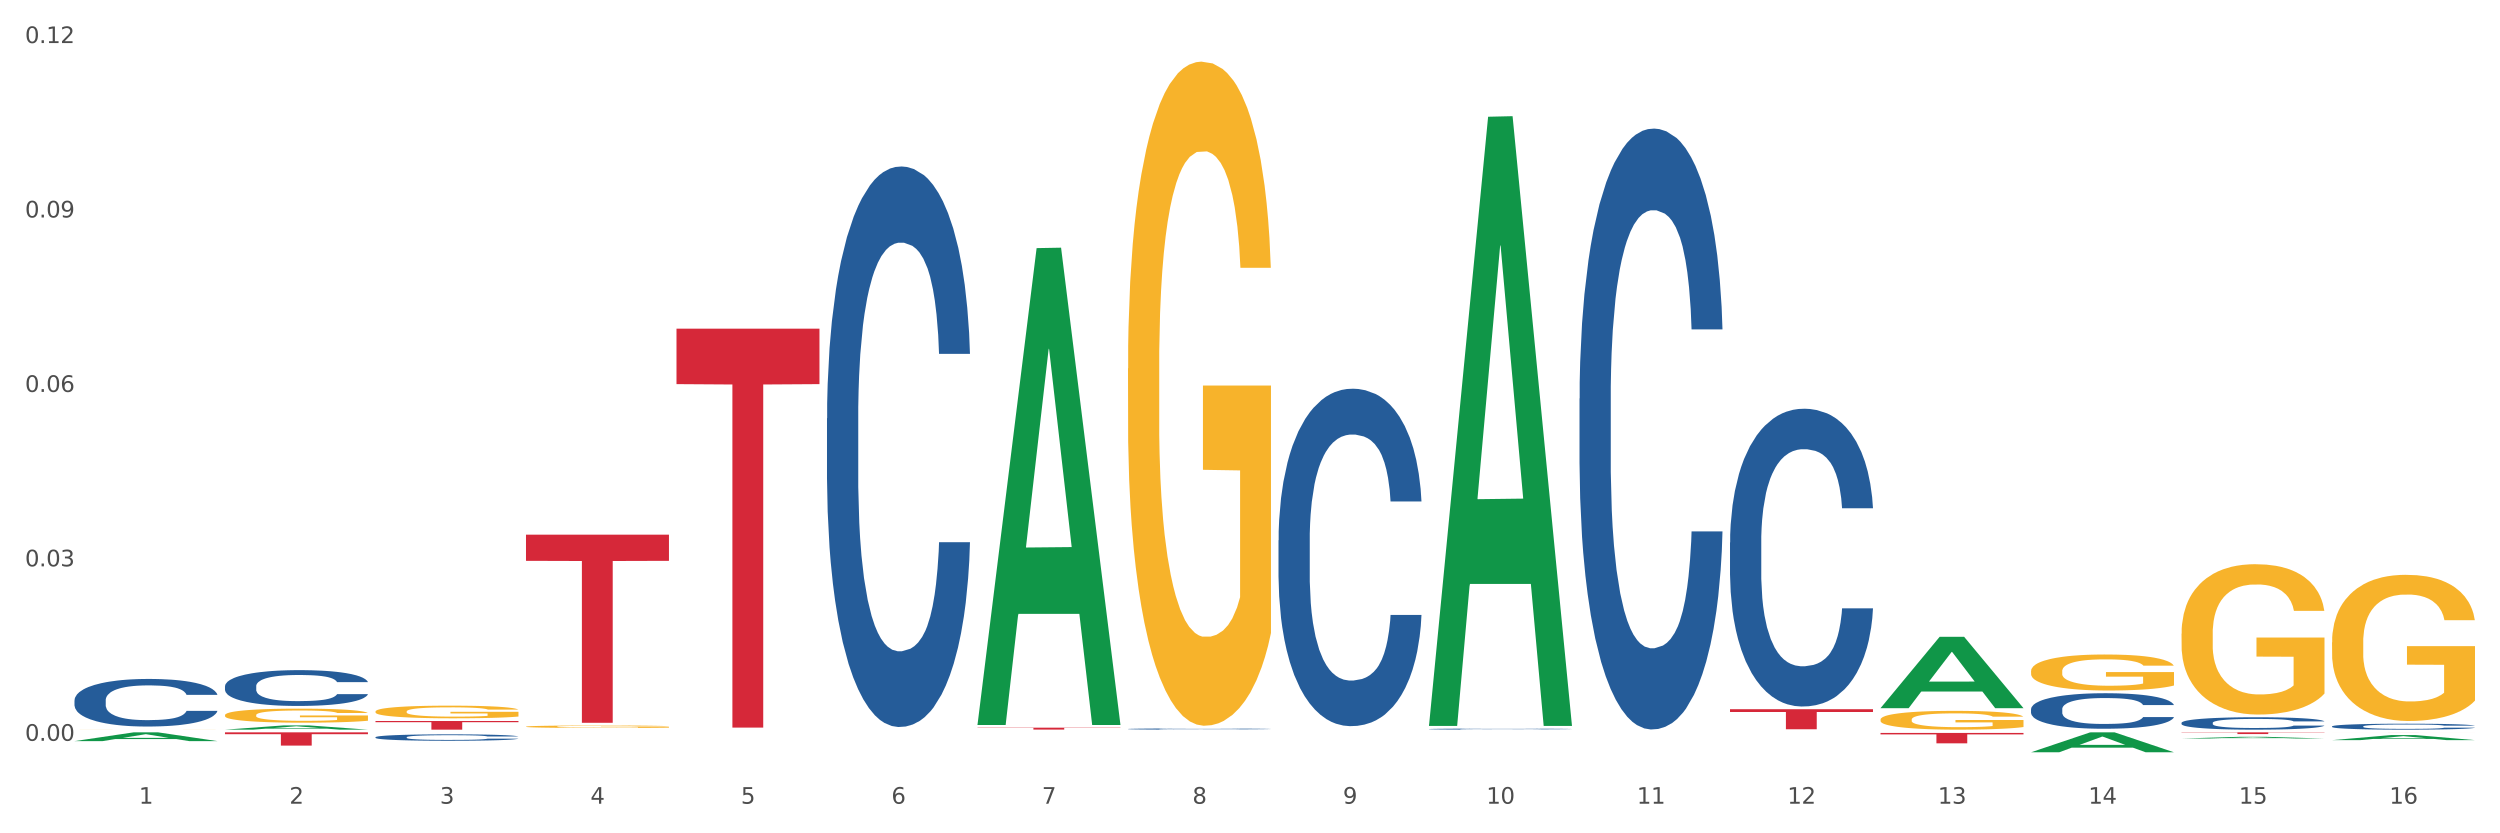 <?xml version="1.0" encoding="utf-8" standalone="no"?>
<!DOCTYPE svg PUBLIC "-//W3C//DTD SVG 1.1//EN"
  "http://www.w3.org/Graphics/SVG/1.1/DTD/svg11.dtd">
<svg xmlns:xlink="http://www.w3.org/1999/xlink" width="1080pt" height="360pt" viewBox="0 0 1080 360" xmlns="http://www.w3.org/2000/svg" version="1.1">
 <rect x="0" y="0" width="1080" height="360" fill="#333333" stroke="none"/>
 <defs>
  <style type="text/css">*{stroke-linejoin: round; stroke-linecap: butt}</style>
 </defs>
 <g id="figure_1">
  <g id="patch_1">
   <path d="M 0 360 
L 1080 360 
L 1080 0 
L 0 0 
z
" style="fill: #ffffff; stroke: #ffffff; stroke-linejoin: miter"/>
  </g>
  <g id="axes_1">
   <g id="matplotlib.axis_1">
    <g id="xtick_1">
     <g id="text_1">
      <!-- 1 -->
      <g style="fill: #4d4d4d" transform="translate(60.004 347.204) scale(0.096 -0.096)">
       <defs>
        <path id="DejaVuSans-31" d="M 794 531 
L 1825 531 
L 1825 4091 
L 703 3866 
L 703 4441 
L 1819 4666 
L 2450 4666 
L 2450 531 
L 3481 531 
L 3481 0 
L 794 0 
L 794 531 
z
" transform="scale(0.016)"/>
       </defs>
       <use xlink:href="#DejaVuSans-31"/>
      </g>
     </g>
    </g>
    <g id="xtick_2">
     <g id="text_2">
      <!-- 2 -->
      <g style="fill: #4d4d4d" transform="translate(125.021 347.204) scale(0.096 -0.096)">
       <defs>
        <path id="DejaVuSans-32" d="M 1228 531 
L 3431 531 
L 3431 0 
L 469 0 
L 469 531 
Q 828 903 1448 1529 
Q 2069 2156 2228 2338 
Q 2531 2678 2651 2914 
Q 2772 3150 2772 3378 
Q 2772 3750 2511 3984 
Q 2250 4219 1831 4219 
Q 1534 4219 1204 4116 
Q 875 4013 500 3803 
L 500 4441 
Q 881 4594 1212 4672 
Q 1544 4750 1819 4750 
Q 2544 4750 2975 4387 
Q 3406 4025 3406 3419 
Q 3406 3131 3298 2873 
Q 3191 2616 2906 2266 
Q 2828 2175 2409 1742 
Q 1991 1309 1228 531 
z
" transform="scale(0.016)"/>
       </defs>
       <use xlink:href="#DejaVuSans-32"/>
      </g>
     </g>
    </g>
    <g id="xtick_3">
     <g id="text_3">
      <!-- 3 -->
      <g style="fill: #4d4d4d" transform="translate(190.039 347.204) scale(0.096 -0.096)">
       <defs>
        <path id="DejaVuSans-33" d="M 2597 2516 
Q 3050 2419 3304 2112 
Q 3559 1806 3559 1356 
Q 3559 666 3084 287 
Q 2609 -91 1734 -91 
Q 1441 -91 1130 -33 
Q 819 25 488 141 
L 488 750 
Q 750 597 1062 519 
Q 1375 441 1716 441 
Q 2309 441 2620 675 
Q 2931 909 2931 1356 
Q 2931 1769 2642 2001 
Q 2353 2234 1838 2234 
L 1294 2234 
L 1294 2753 
L 1863 2753 
Q 2328 2753 2575 2939 
Q 2822 3125 2822 3475 
Q 2822 3834 2567 4026 
Q 2313 4219 1838 4219 
Q 1578 4219 1281 4162 
Q 984 4106 628 3988 
L 628 4550 
Q 988 4650 1302 4700 
Q 1616 4750 1894 4750 
Q 2613 4750 3031 4423 
Q 3450 4097 3450 3541 
Q 3450 3153 3228 2886 
Q 3006 2619 2597 2516 
z
" transform="scale(0.016)"/>
       </defs>
       <use xlink:href="#DejaVuSans-33"/>
      </g>
     </g>
    </g>
    <g id="xtick_4">
     <g id="text_4">
      <!-- 4 -->
      <g style="fill: #4d4d4d" transform="translate(255.056 347.204) scale(0.096 -0.096)">
       <defs>
        <path id="DejaVuSans-34" d="M 2419 4116 
L 825 1625 
L 2419 1625 
L 2419 4116 
z
M 2253 4666 
L 3047 4666 
L 3047 1625 
L 3713 1625 
L 3713 1100 
L 3047 1100 
L 3047 0 
L 2419 0 
L 2419 1100 
L 313 1100 
L 313 1709 
L 2253 4666 
z
" transform="scale(0.016)"/>
       </defs>
       <use xlink:href="#DejaVuSans-34"/>
      </g>
     </g>
    </g>
    <g id="xtick_5">
     <g id="text_5">
      <!-- 5 -->
      <g style="fill: #4d4d4d" transform="translate(320.073 347.204) scale(0.096 -0.096)">
       <defs>
        <path id="DejaVuSans-35" d="M 691 4666 
L 3169 4666 
L 3169 4134 
L 1269 4134 
L 1269 2991 
Q 1406 3038 1543 3061 
Q 1681 3084 1819 3084 
Q 2600 3084 3056 2656 
Q 3513 2228 3513 1497 
Q 3513 744 3044 326 
Q 2575 -91 1722 -91 
Q 1428 -91 1123 -41 
Q 819 9 494 109 
L 494 744 
Q 775 591 1075 516 
Q 1375 441 1709 441 
Q 2250 441 2565 725 
Q 2881 1009 2881 1497 
Q 2881 1984 2565 2268 
Q 2250 2553 1709 2553 
Q 1456 2553 1204 2497 
Q 953 2441 691 2322 
L 691 4666 
z
" transform="scale(0.016)"/>
       </defs>
       <use xlink:href="#DejaVuSans-35"/>
      </g>
     </g>
    </g>
    <g id="xtick_6">
     <g id="text_6">
      <!-- 6 -->
      <g style="fill: #4d4d4d" transform="translate(385.09 347.204) scale(0.096 -0.096)">
       <defs>
        <path id="DejaVuSans-36" d="M 2113 2584 
Q 1688 2584 1439 2293 
Q 1191 2003 1191 1497 
Q 1191 994 1439 701 
Q 1688 409 2113 409 
Q 2538 409 2786 701 
Q 3034 994 3034 1497 
Q 3034 2003 2786 2293 
Q 2538 2584 2113 2584 
z
M 3366 4563 
L 3366 3988 
Q 3128 4100 2886 4159 
Q 2644 4219 2406 4219 
Q 1781 4219 1451 3797 
Q 1122 3375 1075 2522 
Q 1259 2794 1537 2939 
Q 1816 3084 2150 3084 
Q 2853 3084 3261 2657 
Q 3669 2231 3669 1497 
Q 3669 778 3244 343 
Q 2819 -91 2113 -91 
Q 1303 -91 875 529 
Q 447 1150 447 2328 
Q 447 3434 972 4092 
Q 1497 4750 2381 4750 
Q 2619 4750 2861 4703 
Q 3103 4656 3366 4563 
z
" transform="scale(0.016)"/>
       </defs>
       <use xlink:href="#DejaVuSans-36"/>
      </g>
     </g>
    </g>
    <g id="xtick_7">
     <g id="text_7">
      <!-- 7 -->
      <g style="fill: #4d4d4d" transform="translate(450.108 347.204) scale(0.096 -0.096)">
       <defs>
        <path id="DejaVuSans-37" d="M 525 4666 
L 3525 4666 
L 3525 4397 
L 1831 0 
L 1172 0 
L 2766 4134 
L 525 4134 
L 525 4666 
z
" transform="scale(0.016)"/>
       </defs>
       <use xlink:href="#DejaVuSans-37"/>
      </g>
     </g>
    </g>
    <g id="xtick_8">
     <g id="text_8">
      <!-- 8 -->
      <g style="fill: #4d4d4d" transform="translate(515.125 347.204) scale(0.096 -0.096)">
       <defs>
        <path id="DejaVuSans-38" d="M 2034 2216 
Q 1584 2216 1326 1975 
Q 1069 1734 1069 1313 
Q 1069 891 1326 650 
Q 1584 409 2034 409 
Q 2484 409 2743 651 
Q 3003 894 3003 1313 
Q 3003 1734 2745 1975 
Q 2488 2216 2034 2216 
z
M 1403 2484 
Q 997 2584 770 2862 
Q 544 3141 544 3541 
Q 544 4100 942 4425 
Q 1341 4750 2034 4750 
Q 2731 4750 3128 4425 
Q 3525 4100 3525 3541 
Q 3525 3141 3298 2862 
Q 3072 2584 2669 2484 
Q 3125 2378 3379 2068 
Q 3634 1759 3634 1313 
Q 3634 634 3220 271 
Q 2806 -91 2034 -91 
Q 1263 -91 848 271 
Q 434 634 434 1313 
Q 434 1759 690 2068 
Q 947 2378 1403 2484 
z
M 1172 3481 
Q 1172 3119 1398 2916 
Q 1625 2713 2034 2713 
Q 2441 2713 2670 2916 
Q 2900 3119 2900 3481 
Q 2900 3844 2670 4047 
Q 2441 4250 2034 4250 
Q 1625 4250 1398 4047 
Q 1172 3844 1172 3481 
z
" transform="scale(0.016)"/>
       </defs>
       <use xlink:href="#DejaVuSans-38"/>
      </g>
     </g>
    </g>
    <g id="xtick_9">
     <g id="text_9">
      <!-- 9 -->
      <g style="fill: #4d4d4d" transform="translate(580.142 347.204) scale(0.096 -0.096)">
       <defs>
        <path id="DejaVuSans-39" d="M 703 97 
L 703 672 
Q 941 559 1184 500 
Q 1428 441 1663 441 
Q 2288 441 2617 861 
Q 2947 1281 2994 2138 
Q 2813 1869 2534 1725 
Q 2256 1581 1919 1581 
Q 1219 1581 811 2004 
Q 403 2428 403 3163 
Q 403 3881 828 4315 
Q 1253 4750 1959 4750 
Q 2769 4750 3195 4129 
Q 3622 3509 3622 2328 
Q 3622 1225 3098 567 
Q 2575 -91 1691 -91 
Q 1453 -91 1209 -44 
Q 966 3 703 97 
z
M 1959 2075 
Q 2384 2075 2632 2365 
Q 2881 2656 2881 3163 
Q 2881 3666 2632 3958 
Q 2384 4250 1959 4250 
Q 1534 4250 1286 3958 
Q 1038 3666 1038 3163 
Q 1038 2656 1286 2365 
Q 1534 2075 1959 2075 
z
" transform="scale(0.016)"/>
       </defs>
       <use xlink:href="#DejaVuSans-39"/>
      </g>
     </g>
    </g>
    <g id="xtick_10">
     <g id="text_10">
      <!-- 10 -->
      <g style="fill: #4d4d4d" transform="translate(642.105 347.204) scale(0.096 -0.096)">
       <defs>
        <path id="DejaVuSans-30" d="M 2034 4250 
Q 1547 4250 1301 3770 
Q 1056 3291 1056 2328 
Q 1056 1369 1301 889 
Q 1547 409 2034 409 
Q 2525 409 2770 889 
Q 3016 1369 3016 2328 
Q 3016 3291 2770 3770 
Q 2525 4250 2034 4250 
z
M 2034 4750 
Q 2819 4750 3233 4129 
Q 3647 3509 3647 2328 
Q 3647 1150 3233 529 
Q 2819 -91 2034 -91 
Q 1250 -91 836 529 
Q 422 1150 422 2328 
Q 422 3509 836 4129 
Q 1250 4750 2034 4750 
z
" transform="scale(0.016)"/>
       </defs>
       <use xlink:href="#DejaVuSans-31"/>
       <use xlink:href="#DejaVuSans-30" transform="translate(63.623 0)"/>
      </g>
     </g>
    </g>
    <g id="xtick_11">
     <g id="text_11">
      <!-- 11 -->
      <g style="fill: #4d4d4d" transform="translate(707.123 347.204) scale(0.096 -0.096)">
       <use xlink:href="#DejaVuSans-31"/>
       <use xlink:href="#DejaVuSans-31" transform="translate(63.623 0)"/>
      </g>
     </g>
    </g>
    <g id="xtick_12">
     <g id="text_12">
      <!-- 12 -->
      <g style="fill: #4d4d4d" transform="translate(772.14 347.204) scale(0.096 -0.096)">
       <use xlink:href="#DejaVuSans-31"/>
       <use xlink:href="#DejaVuSans-32" transform="translate(63.623 0)"/>
      </g>
     </g>
    </g>
    <g id="xtick_13">
     <g id="text_13">
      <!-- 13 -->
      <g style="fill: #4d4d4d" transform="translate(837.157 347.204) scale(0.096 -0.096)">
       <use xlink:href="#DejaVuSans-31"/>
       <use xlink:href="#DejaVuSans-33" transform="translate(63.623 0)"/>
      </g>
     </g>
    </g>
    <g id="xtick_14">
     <g id="text_14">
      <!-- 14 -->
      <g style="fill: #4d4d4d" transform="translate(902.174 347.204) scale(0.096 -0.096)">
       <use xlink:href="#DejaVuSans-31"/>
       <use xlink:href="#DejaVuSans-34" transform="translate(63.623 0)"/>
      </g>
     </g>
    </g>
    <g id="xtick_15">
     <g id="text_15">
      <!-- 15 -->
      <g style="fill: #4d4d4d" transform="translate(967.192 347.204) scale(0.096 -0.096)">
       <use xlink:href="#DejaVuSans-31"/>
       <use xlink:href="#DejaVuSans-35" transform="translate(63.623 0)"/>
      </g>
     </g>
    </g>
    <g id="xtick_16">
     <g id="text_16">
      <!-- 16 -->
      <g style="fill: #4d4d4d" transform="translate(1032.209 347.204) scale(0.096 -0.096)">
       <use xlink:href="#DejaVuSans-31"/>
       <use xlink:href="#DejaVuSans-36" transform="translate(63.623 0)"/>
      </g>
     </g>
    </g>
    <g id="xtick_17"/>
    <g id="xtick_18"/>
    <g id="xtick_19"/>
    <g id="xtick_20"/>
    <g id="xtick_21"/>
    <g id="xtick_22"/>
    <g id="xtick_23"/>
    <g id="xtick_24"/>
    <g id="xtick_25"/>
    <g id="xtick_26"/>
    <g id="xtick_27"/>
    <g id="xtick_28"/>
    <g id="xtick_29"/>
    <g id="xtick_30"/>
    <g id="xtick_31"/>
   </g>
   <g id="matplotlib.axis_2">
    <g id="ytick_1">
     <g id="text_17">
      <!-- 0.00 -->
      <g style="fill: #4d4d4d" transform="translate(10.8 320.022) scale(0.096 -0.096)">
       <defs>
        <path id="DejaVuSans-2e" d="M 684 794 
L 1344 794 
L 1344 0 
L 684 0 
L 684 794 
z
" transform="scale(0.016)"/>
       </defs>
       <use xlink:href="#DejaVuSans-30"/>
       <use xlink:href="#DejaVuSans-2e" transform="translate(63.623 0)"/>
       <use xlink:href="#DejaVuSans-30" transform="translate(95.41 0)"/>
       <use xlink:href="#DejaVuSans-30" transform="translate(159.033 0)"/>
      </g>
     </g>
    </g>
    <g id="ytick_2">
     <g id="text_18">
      <!-- 0.03 -->
      <g style="fill: #4d4d4d" transform="translate(10.8 244.666) scale(0.096 -0.096)">
       <use xlink:href="#DejaVuSans-30"/>
       <use xlink:href="#DejaVuSans-2e" transform="translate(63.623 0)"/>
       <use xlink:href="#DejaVuSans-30" transform="translate(95.41 0)"/>
       <use xlink:href="#DejaVuSans-33" transform="translate(159.033 0)"/>
      </g>
     </g>
    </g>
    <g id="ytick_3">
     <g id="text_19">
      <!-- 0.06 -->
      <g style="fill: #4d4d4d" transform="translate(10.8 169.311) scale(0.096 -0.096)">
       <use xlink:href="#DejaVuSans-30"/>
       <use xlink:href="#DejaVuSans-2e" transform="translate(63.623 0)"/>
       <use xlink:href="#DejaVuSans-30" transform="translate(95.41 0)"/>
       <use xlink:href="#DejaVuSans-36" transform="translate(159.033 0)"/>
      </g>
     </g>
    </g>
    <g id="ytick_4">
     <g id="text_20">
      <!-- 0.09 -->
      <g style="fill: #4d4d4d" transform="translate(10.8 93.956) scale(0.096 -0.096)">
       <use xlink:href="#DejaVuSans-30"/>
       <use xlink:href="#DejaVuSans-2e" transform="translate(63.623 0)"/>
       <use xlink:href="#DejaVuSans-30" transform="translate(95.41 0)"/>
       <use xlink:href="#DejaVuSans-39" transform="translate(159.033 0)"/>
      </g>
     </g>
    </g>
    <g id="ytick_5">
     <g id="text_21">
      <!-- 0.12 -->
      <g style="fill: #4d4d4d" transform="translate(10.8 18.6) scale(0.096 -0.096)">
       <use xlink:href="#DejaVuSans-30"/>
       <use xlink:href="#DejaVuSans-2e" transform="translate(63.623 0)"/>
       <use xlink:href="#DejaVuSans-31" transform="translate(95.41 0)"/>
       <use xlink:href="#DejaVuSans-32" transform="translate(159.033 0)"/>
      </g>
     </g>
    </g>
    <g id="ytick_6"/>
    <g id="ytick_7"/>
    <g id="ytick_8"/>
    <g id="ytick_9"/>
   </g>
   <g id="PolyCollection_1">
    <path d="M 1007.434 277.506 
L 1007.507 277.448 
L 1007.507 275.372 
L 1007.652 273.584 
L 1008.382 269.258 
L 1009.475 265.682 
L 1010.278 263.778 
L 1011.08 262.221 
L 1012.028 260.664 
L 1013.195 259.049 
L 1015.309 256.684 
L 1016.622 255.473 
L 1018.226 254.204 
L 1021.143 252.358 
L 1023.258 251.32 
L 1025.446 250.455 
L 1029.019 249.416 
L 1031.353 248.955 
L 1033.832 248.609 
L 1036.822 248.378 
L 1039.083 248.32 
L 1044.041 248.493 
L 1048.271 249.013 
L 1050.313 249.416 
L 1052.938 250.108 
L 1054.324 250.57 
L 1056.584 251.493 
L 1058.918 252.704 
L 1060.522 253.742 
L 1062.929 255.703 
L 1064.752 257.664 
L 1066.429 260.087 
L 1067.304 261.76 
L 1067.96 263.317 
L 1068.544 265.105 
L 1069.127 267.931 
L 1056.001 267.931 
L 1055.49 265.913 
L 1054.688 264.009 
L 1053.521 262.163 
L 1052.5 261.01 
L 1050.75 259.568 
L 1049.146 258.645 
L 1047.469 257.953 
L 1045.427 257.376 
L 1043.823 257.088 
L 1041.562 256.857 
L 1037.114 256.915 
L 1034.124 257.376 
L 1032.082 257.953 
L 1030.769 258.472 
L 1029.602 259.049 
L 1028.29 259.856 
L 1026.758 261.068 
L 1025.665 262.163 
L 1024.571 263.548 
L 1023.696 264.932 
L 1022.893 266.547 
L 1022.237 268.277 
L 1021.727 270.065 
L 1021.289 272.257 
L 1020.925 275.891 
L 1020.925 283.793 
L 1021.07 285.581 
L 1021.435 287.946 
L 1021.873 289.734 
L 1022.602 291.868 
L 1023.258 293.31 
L 1024.498 295.387 
L 1025.883 297.117 
L 1026.977 298.213 
L 1028.071 299.136 
L 1029.967 300.405 
L 1032.082 301.443 
L 1033.905 302.077 
L 1036.384 302.654 
L 1038.062 302.885 
L 1039.52 303 
L 1043.093 303 
L 1045.646 302.827 
L 1048.49 302.423 
L 1050.677 301.904 
L 1052.5 301.27 
L 1054.542 300.232 
L 1055.855 299.251 
L 1055.855 287.196 
L 1039.812 287.138 
L 1039.812 279.121 
L 1069.2 279.121 
L 1069.2 302.654 
L 1067.96 303.865 
L 1066.575 304.961 
L 1065.116 305.942 
L 1062.929 307.153 
L 1060.303 308.307 
L 1057.97 309.114 
L 1055.49 309.806 
L 1052.573 310.441 
L 1048.781 311.018 
L 1046.448 311.248 
L 1043.531 311.421 
L 1040.103 311.479 
L 1037.114 311.364 
L 1034.197 311.075 
L 1031.134 310.556 
L 1028.144 309.806 
L 1025.883 309.056 
L 1023.623 308.134 
L 1021.216 306.922 
L 1019.32 305.769 
L 1017.862 304.731 
L 1016.257 303.404 
L 1014.507 301.674 
L 1013.195 300.116 
L 1012.028 298.501 
L 1010.788 296.425 
L 1009.913 294.637 
L 1009.038 292.387 
L 1008.527 290.715 
L 1007.944 288.119 
L 1007.507 284.485 
L 1007.434 277.506 
z
" clip-path="url(#p0b266a5957)" style="fill: #f7b32b"/>
    <path d="M 227.227 313.911 
L 227.3 313.91 
L 227.3 313.874 
L 227.445 313.844 
L 228.175 313.771 
L 229.269 313.711 
L 230.071 313.678 
L 230.873 313.652 
L 231.821 313.626 
L 232.988 313.598 
L 235.102 313.558 
L 236.415 313.538 
L 238.019 313.516 
L 240.936 313.485 
L 243.051 313.467 
L 245.239 313.453 
L 248.812 313.435 
L 251.146 313.427 
L 253.625 313.422 
L 256.615 313.418 
L 258.876 313.417 
L 263.834 313.42 
L 268.064 313.428 
L 270.106 313.435 
L 272.731 313.447 
L 274.117 313.455 
L 276.377 313.47 
L 278.711 313.491 
L 280.315 313.508 
L 282.722 313.542 
L 284.545 313.575 
L 286.222 313.616 
L 287.097 313.644 
L 287.753 313.67 
L 288.337 313.701 
L 288.92 313.749 
L 275.794 313.749 
L 275.283 313.714 
L 274.481 313.682 
L 273.315 313.651 
L 272.294 313.631 
L 270.543 313.607 
L 268.939 313.591 
L 267.262 313.58 
L 265.22 313.57 
L 263.616 313.565 
L 261.355 313.561 
L 256.907 313.562 
L 253.917 313.57 
L 251.875 313.58 
L 250.562 313.589 
L 249.396 313.598 
L 248.083 313.612 
L 246.552 313.632 
L 245.458 313.651 
L 244.364 313.674 
L 243.489 313.698 
L 242.687 313.725 
L 242.03 313.754 
L 241.52 313.785 
L 241.082 313.822 
L 240.718 313.883 
L 240.718 314.017 
L 240.863 314.047 
L 241.228 314.087 
L 241.666 314.117 
L 242.395 314.154 
L 243.051 314.178 
L 244.291 314.213 
L 245.676 314.242 
L 246.77 314.261 
L 247.864 314.277 
L 249.76 314.298 
L 251.875 314.316 
L 253.698 314.326 
L 256.177 314.336 
L 257.855 314.34 
L 259.313 314.342 
L 262.886 314.342 
L 265.439 314.339 
L 268.283 314.332 
L 270.47 314.323 
L 272.294 314.313 
L 274.335 314.295 
L 275.648 314.279 
L 275.648 314.075 
L 259.605 314.074 
L 259.605 313.938 
L 288.993 313.938 
L 288.993 314.336 
L 287.753 314.357 
L 286.368 314.375 
L 284.909 314.392 
L 282.722 314.412 
L 280.096 314.432 
L 277.763 314.445 
L 275.283 314.457 
L 272.366 314.468 
L 268.574 314.478 
L 266.241 314.482 
L 263.324 314.484 
L 259.897 314.485 
L 256.907 314.483 
L 253.99 314.479 
L 250.927 314.47 
L 247.937 314.457 
L 245.676 314.444 
L 243.416 314.429 
L 241.009 314.408 
L 239.113 314.389 
L 237.655 314.371 
L 236.05 314.349 
L 234.3 314.32 
L 232.988 314.293 
L 231.821 314.266 
L 230.581 314.231 
L 229.706 314.2 
L 228.831 314.162 
L 228.321 314.134 
L 227.737 314.09 
L 227.3 314.029 
L 227.227 313.911 
z
" clip-path="url(#p0b266a5957)" style="fill: #f7b32b"/>
    <path d="M 162.209 307.369 
L 162.282 307.364 
L 162.282 307.184 
L 162.428 307.029 
L 163.157 306.655 
L 164.251 306.345 
L 165.054 306.18 
L 165.856 306.045 
L 166.804 305.911 
L 167.97 305.771 
L 170.085 305.566 
L 171.398 305.461 
L 173.002 305.351 
L 175.919 305.191 
L 178.034 305.102 
L 180.222 305.027 
L 183.795 304.937 
L 186.128 304.897 
L 188.608 304.867 
L 191.598 304.847 
L 193.858 304.842 
L 198.817 304.857 
L 203.047 304.902 
L 205.089 304.937 
L 207.714 304.997 
L 209.099 305.037 
L 211.36 305.117 
L 213.694 305.221 
L 215.298 305.311 
L 217.704 305.481 
L 219.528 305.651 
L 221.205 305.861 
L 222.08 306.005 
L 222.736 306.14 
L 223.32 306.295 
L 223.903 306.54 
L 210.777 306.54 
L 210.266 306.365 
L 209.464 306.2 
L 208.297 306.04 
L 207.276 305.941 
L 205.526 305.816 
L 203.922 305.736 
L 202.245 305.676 
L 200.203 305.626 
L 198.598 305.601 
L 196.338 305.581 
L 191.889 305.586 
L 188.9 305.626 
L 186.858 305.676 
L 185.545 305.721 
L 184.378 305.771 
L 183.066 305.841 
L 181.534 305.946 
L 180.44 306.04 
L 179.347 306.16 
L 178.471 306.28 
L 177.669 306.42 
L 177.013 306.57 
L 176.503 306.725 
L 176.065 306.914 
L 175.7 307.229 
L 175.7 307.913 
L 175.846 308.068 
L 176.211 308.273 
L 176.648 308.428 
L 177.378 308.612 
L 178.034 308.737 
L 179.274 308.917 
L 180.659 309.067 
L 181.753 309.162 
L 182.847 309.242 
L 184.743 309.351 
L 186.858 309.441 
L 188.681 309.496 
L 191.16 309.546 
L 192.837 309.566 
L 194.296 309.576 
L 197.869 309.576 
L 200.422 309.561 
L 203.266 309.526 
L 205.453 309.481 
L 207.276 309.426 
L 209.318 309.336 
L 210.631 309.252 
L 210.631 308.208 
L 194.588 308.203 
L 194.588 307.509 
L 223.976 307.509 
L 223.976 309.546 
L 222.736 309.651 
L 221.351 309.746 
L 219.892 309.831 
L 217.704 309.936 
L 215.079 310.036 
L 212.746 310.106 
L 210.266 310.165 
L 207.349 310.22 
L 203.557 310.27 
L 201.224 310.29 
L 198.307 310.305 
L 194.879 310.31 
L 191.889 310.3 
L 188.972 310.275 
L 185.91 310.23 
L 182.92 310.165 
L 180.659 310.101 
L 178.399 310.021 
L 175.992 309.916 
L 174.096 309.816 
L 172.638 309.726 
L 171.033 309.611 
L 169.283 309.461 
L 167.97 309.326 
L 166.804 309.187 
L 165.564 309.007 
L 164.689 308.852 
L 163.814 308.657 
L 163.303 308.512 
L 162.72 308.288 
L 162.282 307.973 
L 162.209 307.369 
z
" clip-path="url(#p0b266a5957)" style="fill: #f7b32b"/>
    <path d="M 97.192 308.934 
L 97.265 308.928 
L 97.265 308.729 
L 97.411 308.557 
L 98.14 308.141 
L 99.234 307.797 
L 100.036 307.615 
L 100.838 307.465 
L 101.786 307.315 
L 102.953 307.16 
L 105.068 306.933 
L 106.381 306.816 
L 107.985 306.694 
L 110.902 306.517 
L 113.017 306.417 
L 115.204 306.334 
L 118.778 306.234 
L 121.111 306.19 
L 123.591 306.157 
L 126.58 306.135 
L 128.841 306.129 
L 133.8 306.146 
L 138.03 306.196 
L 140.071 306.234 
L 142.697 306.301 
L 144.082 306.345 
L 146.343 306.434 
L 148.676 306.55 
L 150.281 306.65 
L 152.687 306.839 
L 154.51 307.027 
L 156.188 307.26 
L 157.063 307.421 
L 157.719 307.57 
L 158.302 307.742 
L 158.886 308.014 
L 145.759 308.014 
L 145.249 307.82 
L 144.447 307.637 
L 143.28 307.459 
L 142.259 307.349 
L 140.509 307.21 
L 138.905 307.121 
L 137.227 307.055 
L 135.185 306.999 
L 133.581 306.972 
L 131.321 306.949 
L 126.872 306.955 
L 123.882 306.999 
L 121.84 307.055 
L 120.528 307.105 
L 119.361 307.16 
L 118.048 307.238 
L 116.517 307.354 
L 115.423 307.459 
L 114.329 307.592 
L 113.454 307.725 
L 112.652 307.881 
L 111.996 308.047 
L 111.485 308.219 
L 111.048 308.429 
L 110.683 308.779 
L 110.683 309.538 
L 110.829 309.71 
L 111.194 309.937 
L 111.631 310.109 
L 112.36 310.314 
L 113.017 310.452 
L 114.256 310.652 
L 115.642 310.818 
L 116.736 310.924 
L 117.83 311.012 
L 119.726 311.134 
L 121.84 311.234 
L 123.664 311.295 
L 126.143 311.35 
L 127.82 311.373 
L 129.279 311.384 
L 132.852 311.384 
L 135.404 311.367 
L 138.248 311.328 
L 140.436 311.278 
L 142.259 311.217 
L 144.301 311.118 
L 145.614 311.023 
L 145.614 309.865 
L 129.57 309.859 
L 129.57 309.089 
L 158.959 309.089 
L 158.959 311.35 
L 157.719 311.467 
L 156.333 311.572 
L 154.875 311.666 
L 152.687 311.783 
L 150.062 311.894 
L 147.728 311.971 
L 145.249 312.038 
L 142.332 312.099 
L 138.54 312.154 
L 136.206 312.176 
L 133.289 312.193 
L 129.862 312.198 
L 126.872 312.187 
L 123.955 312.16 
L 120.892 312.11 
L 117.903 312.038 
L 115.642 311.966 
L 113.381 311.877 
L 110.975 311.761 
L 109.079 311.65 
L 107.62 311.55 
L 106.016 311.422 
L 104.266 311.256 
L 102.953 311.107 
L 101.786 310.951 
L 100.547 310.752 
L 99.672 310.58 
L 98.797 310.364 
L 98.286 310.203 
L 97.703 309.954 
L 97.265 309.604 
L 97.192 308.934 
z
" clip-path="url(#p0b266a5957)" style="fill: #f7b32b"/>
    <path d="M 32.175 315.032 
L 32.248 315.032 
L 32.248 315.031 
L 32.394 315.031 
L 33.123 315.03 
L 34.217 315.029 
L 35.019 315.028 
L 35.821 315.028 
L 36.769 315.028 
L 37.936 315.027 
L 40.051 315.027 
L 41.363 315.027 
L 42.968 315.026 
L 45.885 315.026 
L 47.999 315.026 
L 50.187 315.025 
L 53.76 315.025 
L 56.094 315.025 
L 58.573 315.025 
L 61.563 315.025 
L 63.824 315.025 
L 68.783 315.025 
L 73.012 315.025 
L 75.054 315.025 
L 77.679 315.025 
L 79.065 315.025 
L 81.326 315.026 
L 83.659 315.026 
L 85.263 315.026 
L 87.67 315.027 
L 89.493 315.027 
L 91.17 315.028 
L 92.045 315.028 
L 92.702 315.028 
L 93.285 315.029 
L 93.868 315.029 
L 80.742 315.029 
L 80.232 315.029 
L 79.43 315.029 
L 78.263 315.028 
L 77.242 315.028 
L 75.492 315.028 
L 73.887 315.027 
L 72.21 315.027 
L 70.168 315.027 
L 68.564 315.027 
L 66.303 315.027 
L 61.855 315.027 
L 58.865 315.027 
L 56.823 315.027 
L 55.511 315.027 
L 54.344 315.027 
L 53.031 315.028 
L 51.5 315.028 
L 50.406 315.028 
L 49.312 315.028 
L 48.437 315.029 
L 47.635 315.029 
L 46.979 315.03 
L 46.468 315.03 
L 46.031 315.03 
L 45.666 315.031 
L 45.666 315.033 
L 45.812 315.034 
L 46.176 315.034 
L 46.614 315.034 
L 47.343 315.035 
L 47.999 315.035 
L 49.239 315.036 
L 50.625 315.036 
L 51.719 315.036 
L 52.812 315.037 
L 54.708 315.037 
L 56.823 315.037 
L 58.646 315.037 
L 61.126 315.037 
L 62.803 315.038 
L 64.261 315.038 
L 67.835 315.038 
L 70.387 315.038 
L 73.231 315.037 
L 75.419 315.037 
L 77.242 315.037 
L 79.284 315.037 
L 80.596 315.037 
L 80.596 315.034 
L 64.553 315.034 
L 64.553 315.032 
L 93.941 315.032 
L 93.941 315.037 
L 92.702 315.038 
L 91.316 315.038 
L 89.858 315.038 
L 87.67 315.038 
L 85.045 315.039 
L 82.711 315.039 
L 80.232 315.039 
L 77.315 315.039 
L 73.523 315.039 
L 71.189 315.039 
L 68.272 315.039 
L 64.845 315.039 
L 61.855 315.039 
L 58.938 315.039 
L 55.875 315.039 
L 52.885 315.039 
L 50.625 315.039 
L 48.364 315.039 
L 45.958 315.038 
L 44.062 315.038 
L 42.603 315.038 
L 40.999 315.038 
L 39.249 315.037 
L 37.936 315.037 
L 36.769 315.037 
L 35.529 315.036 
L 34.654 315.036 
L 33.779 315.035 
L 33.269 315.035 
L 32.685 315.034 
L 32.248 315.033 
L 32.175 315.032 
z
" clip-path="url(#p0b266a5957)" style="fill: #f7b32b"/>
    <path d="M 942.416 273.749 
L 942.489 273.689 
L 942.489 271.554 
L 942.635 269.715 
L 943.364 265.266 
L 944.458 261.588 
L 945.26 259.63 
L 946.063 258.028 
L 947.011 256.426 
L 948.177 254.765 
L 950.292 252.333 
L 951.605 251.087 
L 953.209 249.782 
L 956.126 247.884 
L 958.241 246.816 
L 960.429 245.926 
L 964.002 244.858 
L 966.335 244.384 
L 968.815 244.028 
L 971.805 243.791 
L 974.065 243.731 
L 979.024 243.909 
L 983.254 244.443 
L 985.296 244.858 
L 987.921 245.57 
L 989.306 246.045 
L 991.567 246.994 
L 993.901 248.24 
L 995.505 249.308 
L 997.911 251.325 
L 999.734 253.342 
L 1001.412 255.833 
L 1002.287 257.554 
L 1002.943 259.155 
L 1003.526 260.994 
L 1004.11 263.901 
L 990.984 263.901 
L 990.473 261.825 
L 989.671 259.867 
L 988.504 257.969 
L 987.483 256.782 
L 985.733 255.299 
L 984.129 254.35 
L 982.451 253.638 
L 980.41 253.045 
L 978.805 252.748 
L 976.545 252.511 
L 972.096 252.57 
L 969.106 253.045 
L 967.065 253.638 
L 965.752 254.172 
L 964.585 254.765 
L 963.273 255.596 
L 961.741 256.842 
L 960.647 257.969 
L 959.553 259.393 
L 958.678 260.816 
L 957.876 262.477 
L 957.22 264.257 
L 956.709 266.096 
L 956.272 268.35 
L 955.907 272.088 
L 955.907 280.215 
L 956.053 282.054 
L 956.418 284.486 
L 956.855 286.325 
L 957.585 288.52 
L 958.241 290.003 
L 959.481 292.139 
L 960.866 293.918 
L 961.96 295.046 
L 963.054 295.995 
L 964.95 297.3 
L 967.065 298.368 
L 968.888 299.02 
L 971.367 299.613 
L 973.044 299.851 
L 974.503 299.969 
L 978.076 299.969 
L 980.628 299.791 
L 983.472 299.376 
L 985.66 298.842 
L 987.483 298.19 
L 989.525 297.122 
L 990.838 296.113 
L 990.838 283.715 
L 974.795 283.656 
L 974.795 275.41 
L 1004.183 275.41 
L 1004.183 299.613 
L 1002.943 300.859 
L 1001.558 301.986 
L 1000.099 302.995 
L 997.911 304.241 
L 995.286 305.427 
L 992.953 306.258 
L 990.473 306.969 
L 987.556 307.622 
L 983.764 308.215 
L 981.431 308.453 
L 978.514 308.63 
L 975.086 308.69 
L 972.096 308.571 
L 969.179 308.275 
L 966.117 307.741 
L 963.127 306.969 
L 960.866 306.198 
L 958.605 305.249 
L 956.199 304.003 
L 954.303 302.817 
L 952.844 301.749 
L 951.24 300.385 
L 949.49 298.605 
L 948.177 297.003 
L 947.011 295.342 
L 945.771 293.207 
L 944.896 291.368 
L 944.021 289.054 
L 943.51 287.334 
L 942.927 284.664 
L 942.489 280.927 
L 942.416 273.749 
z
" clip-path="url(#p0b266a5957)" style="fill: #f7b32b"/>
    <path d="M 877.399 289.938 
L 877.472 289.923 
L 877.472 289.412 
L 877.618 288.971 
L 878.347 287.904 
L 879.441 287.023 
L 880.243 286.553 
L 881.045 286.169 
L 881.993 285.786 
L 883.16 285.387 
L 885.275 284.804 
L 886.588 284.506 
L 888.192 284.193 
L 891.109 283.738 
L 893.224 283.482 
L 895.411 283.269 
L 898.985 283.013 
L 901.318 282.899 
L 903.798 282.814 
L 906.787 282.757 
L 909.048 282.743 
L 914.007 282.785 
L 918.236 282.913 
L 920.278 283.013 
L 922.904 283.183 
L 924.289 283.297 
L 926.55 283.525 
L 928.883 283.823 
L 930.488 284.079 
L 932.894 284.563 
L 934.717 285.046 
L 936.394 285.643 
L 937.27 286.056 
L 937.926 286.44 
L 938.509 286.88 
L 939.093 287.577 
L 925.966 287.577 
L 925.456 287.08 
L 924.654 286.61 
L 923.487 286.155 
L 922.466 285.871 
L 920.716 285.515 
L 919.111 285.288 
L 917.434 285.117 
L 915.392 284.975 
L 913.788 284.904 
L 911.527 284.847 
L 907.079 284.861 
L 904.089 284.975 
L 902.047 285.117 
L 900.735 285.245 
L 899.568 285.387 
L 898.255 285.586 
L 896.724 285.885 
L 895.63 286.155 
L 894.536 286.497 
L 893.661 286.838 
L 892.859 287.236 
L 892.203 287.663 
L 891.692 288.103 
L 891.255 288.644 
L 890.89 289.54 
L 890.89 291.488 
L 891.036 291.928 
L 891.4 292.511 
L 891.838 292.952 
L 892.567 293.478 
L 893.224 293.834 
L 894.463 294.346 
L 895.849 294.772 
L 896.943 295.043 
L 898.037 295.27 
L 899.933 295.583 
L 902.047 295.839 
L 903.87 295.995 
L 906.35 296.137 
L 908.027 296.194 
L 909.486 296.223 
L 913.059 296.223 
L 915.611 296.18 
L 918.455 296.081 
L 920.643 295.953 
L 922.466 295.796 
L 924.508 295.54 
L 925.82 295.298 
L 925.82 292.327 
L 909.777 292.312 
L 909.777 290.336 
L 939.166 290.336 
L 939.166 296.137 
L 937.926 296.436 
L 936.54 296.706 
L 935.082 296.948 
L 932.894 297.247 
L 930.269 297.531 
L 927.935 297.73 
L 925.456 297.901 
L 922.539 298.057 
L 918.747 298.199 
L 916.413 298.256 
L 913.496 298.299 
L 910.069 298.313 
L 907.079 298.285 
L 904.162 298.213 
L 901.099 298.085 
L 898.109 297.901 
L 895.849 297.716 
L 893.588 297.488 
L 891.182 297.19 
L 889.286 296.905 
L 887.827 296.649 
L 886.223 296.322 
L 884.473 295.896 
L 883.16 295.512 
L 881.993 295.114 
L 880.754 294.602 
L 879.879 294.161 
L 879.003 293.606 
L 878.493 293.194 
L 877.91 292.554 
L 877.472 291.658 
L 877.399 289.938 
z
" clip-path="url(#p0b266a5957)" style="fill: #f7b32b"/>
    <path d="M 812.382 310.846 
L 812.455 310.838 
L 812.455 310.571 
L 812.601 310.341 
L 813.33 309.785 
L 814.424 309.325 
L 815.226 309.08 
L 816.028 308.88 
L 816.976 308.679 
L 818.143 308.472 
L 820.258 308.168 
L 821.57 308.012 
L 823.175 307.849 
L 826.092 307.611 
L 828.206 307.478 
L 830.394 307.366 
L 833.967 307.233 
L 836.301 307.173 
L 838.78 307.129 
L 841.77 307.099 
L 844.031 307.092 
L 848.99 307.114 
L 853.219 307.181 
L 855.261 307.233 
L 857.886 307.322 
L 859.272 307.381 
L 861.532 307.5 
L 863.866 307.656 
L 865.47 307.789 
L 867.877 308.041 
L 869.7 308.294 
L 871.377 308.605 
L 872.252 308.82 
L 872.909 309.021 
L 873.492 309.251 
L 874.075 309.614 
L 860.949 309.614 
L 860.439 309.355 
L 859.636 309.11 
L 858.47 308.872 
L 857.449 308.724 
L 855.699 308.538 
L 854.094 308.42 
L 852.417 308.331 
L 850.375 308.257 
L 848.771 308.219 
L 846.51 308.19 
L 842.062 308.197 
L 839.072 308.257 
L 837.03 308.331 
L 835.717 308.397 
L 834.551 308.472 
L 833.238 308.576 
L 831.707 308.731 
L 830.613 308.872 
L 829.519 309.05 
L 828.644 309.228 
L 827.842 309.436 
L 827.185 309.659 
L 826.675 309.889 
L 826.237 310.171 
L 825.873 310.638 
L 825.873 311.654 
L 826.019 311.884 
L 826.383 312.188 
L 826.821 312.418 
L 827.55 312.693 
L 828.206 312.878 
L 829.446 313.146 
L 830.832 313.368 
L 831.925 313.509 
L 833.019 313.628 
L 834.915 313.791 
L 837.03 313.924 
L 838.853 314.006 
L 841.333 314.08 
L 843.01 314.11 
L 844.468 314.125 
L 848.042 314.125 
L 850.594 314.103 
L 853.438 314.051 
L 855.626 313.984 
L 857.449 313.902 
L 859.491 313.769 
L 860.803 313.643 
L 860.803 312.092 
L 844.76 312.085 
L 844.76 311.053 
L 874.148 311.053 
L 874.148 314.08 
L 872.909 314.236 
L 871.523 314.377 
L 870.065 314.503 
L 867.877 314.659 
L 865.252 314.807 
L 862.918 314.911 
L 860.439 315 
L 857.522 315.082 
L 853.73 315.156 
L 851.396 315.186 
L 848.479 315.208 
L 845.052 315.215 
L 842.062 315.201 
L 839.145 315.163 
L 836.082 315.097 
L 833.092 315 
L 830.832 314.904 
L 828.571 314.785 
L 826.164 314.629 
L 824.268 314.481 
L 822.81 314.347 
L 821.206 314.177 
L 819.455 313.954 
L 818.143 313.754 
L 816.976 313.546 
L 815.736 313.279 
L 814.861 313.049 
L 813.986 312.76 
L 813.476 312.545 
L 812.892 312.211 
L 812.455 311.743 
L 812.382 310.846 
z
" clip-path="url(#p0b266a5957)" style="fill: #f7b32b"/>
    <path d="M 1007.434 316.374 
L 1069.2 316.374 
L 1069.2 316.377 
L 1044.903 316.377 
L 1044.903 316.393 
L 1031.584 316.393 
L 1031.584 316.377 
L 1007.434 316.377 
L 1007.434 316.374 
L 1007.434 316.374 
z
" clip-path="url(#p0b266a5957)" style="fill: #d62839"/>
    <path d="M 487.296 159.2 
L 487.369 158.938 
L 487.369 149.505 
L 487.514 141.382 
L 488.244 121.73 
L 489.338 105.485 
L 490.14 96.838 
L 490.942 89.764 
L 491.89 82.689 
L 493.057 75.353 
L 495.171 64.61 
L 496.484 59.107 
L 498.088 53.343 
L 501.005 44.958 
L 503.12 40.242 
L 505.308 36.311 
L 508.881 31.595 
L 511.215 29.499 
L 513.694 27.927 
L 516.684 26.878 
L 518.945 26.616 
L 523.903 27.403 
L 528.133 29.761 
L 530.175 31.595 
L 532.8 34.739 
L 534.186 36.835 
L 536.446 41.028 
L 538.78 46.53 
L 540.384 51.247 
L 542.791 60.155 
L 544.614 69.064 
L 546.291 80.069 
L 547.166 87.668 
L 547.822 94.742 
L 548.406 102.865 
L 548.989 115.704 
L 535.863 115.704 
L 535.352 106.533 
L 534.55 97.886 
L 533.383 89.502 
L 532.363 84.261 
L 530.612 77.711 
L 529.008 73.518 
L 527.331 70.374 
L 525.289 67.754 
L 523.685 66.444 
L 521.424 65.396 
L 516.976 65.658 
L 513.986 67.754 
L 511.944 70.374 
L 510.631 72.732 
L 509.464 75.353 
L 508.152 79.021 
L 506.62 84.523 
L 505.527 89.502 
L 504.433 95.79 
L 503.558 102.079 
L 502.756 109.415 
L 502.099 117.276 
L 501.589 125.399 
L 501.151 135.356 
L 500.787 151.863 
L 500.787 187.76 
L 500.932 195.883 
L 501.297 206.626 
L 501.735 214.748 
L 502.464 224.443 
L 503.12 230.994 
L 504.36 240.426 
L 505.745 248.287 
L 506.839 253.265 
L 507.933 257.458 
L 509.829 263.222 
L 511.944 267.939 
L 513.767 270.821 
L 516.246 273.441 
L 517.924 274.489 
L 519.382 275.013 
L 522.955 275.013 
L 525.508 274.227 
L 528.352 272.393 
L 530.539 270.035 
L 532.363 267.153 
L 534.404 262.436 
L 535.717 257.982 
L 535.717 203.219 
L 519.674 202.957 
L 519.674 166.536 
L 549.062 166.536 
L 549.062 273.441 
L 547.822 278.944 
L 546.437 283.922 
L 544.978 288.376 
L 542.791 293.879 
L 540.165 299.119 
L 537.832 302.788 
L 535.352 305.932 
L 532.435 308.814 
L 528.643 311.434 
L 526.31 312.482 
L 523.393 313.268 
L 519.966 313.53 
L 516.976 313.006 
L 514.059 311.696 
L 510.996 309.338 
L 508.006 305.932 
L 505.745 302.526 
L 503.485 298.333 
L 501.078 292.831 
L 499.182 287.59 
L 497.724 282.874 
L 496.119 276.847 
L 494.369 268.987 
L 493.057 261.912 
L 491.89 254.576 
L 490.65 245.143 
L 489.775 237.02 
L 488.9 226.801 
L 488.39 219.203 
L 487.806 207.412 
L 487.369 190.904 
L 487.296 159.2 
z
" clip-path="url(#p0b266a5957)" style="fill: #f7b32b"/>
    <path d="M 97.192 316.374 
L 158.959 316.374 
L 158.959 317.171 
L 134.662 317.177 
L 134.662 322.109 
L 121.343 322.109 
L 121.343 317.177 
L 97.192 317.171 
L 97.192 316.38 
L 97.192 316.374 
z
" clip-path="url(#p0b266a5957)" style="fill: #d62839"/>
    <path d="M 1007.434 313.796 
L 1007.507 313.794 
L 1007.507 313.728 
L 1007.726 313.638 
L 1008.529 313.474 
L 1009.551 313.349 
L 1011.303 313.203 
L 1012.252 313.142 
L 1013.493 313.073 
L 1016.049 312.963 
L 1018.969 312.869 
L 1021.013 312.817 
L 1022.547 312.784 
L 1025.978 312.725 
L 1027.949 312.699 
L 1029.994 312.678 
L 1031.746 312.664 
L 1034.666 312.647 
L 1037.003 312.64 
L 1039.704 312.638 
L 1041.967 312.64 
L 1044.961 312.65 
L 1049.341 312.678 
L 1051.021 312.695 
L 1053.284 312.723 
L 1055.62 312.76 
L 1057.518 312.798 
L 1059.709 312.852 
L 1061.972 312.923 
L 1064.162 313.012 
L 1065.696 313.095 
L 1066.937 313.182 
L 1068.032 313.288 
L 1068.835 313.403 
L 1069.2 313.499 
L 1055.839 313.499 
L 1055.474 313.412 
L 1054.744 313.318 
L 1054.014 313.255 
L 1053.211 313.203 
L 1051.97 313.144 
L 1050.875 313.106 
L 1049.049 313.062 
L 1047.37 313.033 
L 1045.983 313.017 
L 1044.304 313.003 
L 1040.726 312.989 
L 1038.171 312.989 
L 1036.565 312.993 
L 1034.593 313.005 
L 1032.914 313.022 
L 1030.943 313.05 
L 1029.41 313.081 
L 1027.876 313.121 
L 1027 313.149 
L 1025.686 313.201 
L 1024.81 313.243 
L 1023.642 313.316 
L 1022.985 313.368 
L 1021.817 313.502 
L 1021.306 313.601 
L 1021.086 313.669 
L 1020.94 313.744 
L 1020.94 314.111 
L 1021.379 314.276 
L 1021.744 314.347 
L 1022.328 314.427 
L 1023.423 314.53 
L 1025.029 314.632 
L 1026.708 314.705 
L 1028.095 314.749 
L 1029.41 314.782 
L 1030.724 314.808 
L 1032.33 314.832 
L 1033.644 314.846 
L 1035.615 314.86 
L 1037.952 314.867 
L 1039.777 314.867 
L 1043.501 314.855 
L 1045.18 314.843 
L 1046.786 314.827 
L 1048.538 314.801 
L 1049.925 314.773 
L 1050.728 314.752 
L 1052.043 314.707 
L 1053.065 314.66 
L 1053.941 314.606 
L 1054.525 314.559 
L 1055.182 314.488 
L 1055.693 314.408 
L 1055.839 314.366 
L 1069.2 314.366 
L 1068.908 314.45 
L 1068.397 314.533 
L 1067.375 314.643 
L 1066.572 314.707 
L 1065.33 314.785 
L 1064.016 314.851 
L 1062.191 314.923 
L 1060.512 314.978 
L 1058.76 315.025 
L 1056.861 315.067 
L 1053.43 315.126 
L 1052.189 315.142 
L 1049.56 315.171 
L 1047.516 315.187 
L 1044.523 315.204 
L 1041.456 315.213 
L 1038.244 315.215 
L 1035.396 315.211 
L 1032.257 315.197 
L 1030.286 315.182 
L 1028.095 315.161 
L 1025.54 315.128 
L 1023.131 315.088 
L 1020.867 315.041 
L 1018.75 314.987 
L 1016.779 314.926 
L 1014.224 314.825 
L 1012.325 314.726 
L 1010.938 314.634 
L 1009.989 314.556 
L 1009.04 314.457 
L 1008.529 314.389 
L 1007.726 314.224 
L 1007.434 314.071 
L 1007.434 313.796 
z
" clip-path="url(#p0b266a5957)" style="fill: #255c99"/>
    <path d="M 682.347 172.186 
L 682.42 171.949 
L 682.42 165.311 
L 682.639 156.302 
L 683.443 139.707 
L 684.465 127.142 
L 686.217 112.443 
L 687.166 106.279 
L 688.407 99.404 
L 690.963 88.261 
L 693.883 78.778 
L 695.927 73.562 
L 697.46 70.243 
L 700.892 64.317 
L 702.863 61.709 
L 704.907 59.575 
L 706.66 58.153 
L 709.58 56.493 
L 711.916 55.782 
L 714.618 55.545 
L 716.881 55.782 
L 719.875 56.73 
L 724.255 59.575 
L 725.934 61.235 
L 728.198 64.079 
L 730.534 67.873 
L 732.432 71.666 
L 734.623 77.119 
L 736.886 84.231 
L 739.076 93.24 
L 740.609 101.537 
L 741.85 110.309 
L 742.946 120.978 
L 743.749 132.594 
L 744.114 142.314 
L 730.753 142.314 
L 730.388 133.543 
L 729.658 124.06 
L 728.928 117.659 
L 728.125 112.443 
L 726.883 106.516 
L 725.788 102.723 
L 723.963 98.218 
L 722.284 95.373 
L 720.897 93.714 
L 719.217 92.291 
L 715.64 90.869 
L 713.085 90.869 
L 711.478 91.343 
L 709.507 92.529 
L 707.828 94.188 
L 705.857 97.033 
L 704.323 100.115 
L 702.79 104.145 
L 701.914 106.99 
L 700.6 112.206 
L 699.724 116.473 
L 698.556 123.823 
L 697.899 129.038 
L 696.73 142.551 
L 696.219 152.509 
L 696 159.384 
L 695.854 166.97 
L 695.854 203.954 
L 696.292 220.549 
L 696.657 227.662 
L 697.241 235.722 
L 698.337 246.154 
L 699.943 256.348 
L 701.622 263.697 
L 703.009 268.202 
L 704.323 271.521 
L 705.638 274.128 
L 707.244 276.499 
L 708.558 277.922 
L 710.529 279.344 
L 712.866 280.055 
L 714.691 280.055 
L 718.414 278.87 
L 720.094 277.685 
L 721.7 276.025 
L 723.452 273.417 
L 724.839 270.572 
L 725.642 268.439 
L 726.956 263.934 
L 727.979 259.193 
L 728.855 253.74 
L 729.439 248.998 
L 730.096 241.886 
L 730.607 233.826 
L 730.753 229.558 
L 744.114 229.558 
L 743.822 238.093 
L 743.311 246.391 
L 742.289 257.533 
L 741.485 263.934 
L 740.244 271.758 
L 738.93 278.396 
L 737.105 285.745 
L 735.426 291.198 
L 733.673 295.939 
L 731.775 300.207 
L 728.344 306.134 
L 727.102 307.793 
L 724.474 310.638 
L 722.43 312.298 
L 719.436 313.957 
L 716.37 314.905 
L 713.158 315.143 
L 710.31 314.668 
L 707.171 313.246 
L 705.2 311.823 
L 703.009 309.69 
L 700.454 306.371 
L 698.045 302.34 
L 695.781 297.599 
L 693.664 292.146 
L 691.693 285.982 
L 689.137 275.788 
L 687.239 265.831 
L 685.852 256.585 
L 684.903 248.761 
L 683.954 238.804 
L 683.443 231.929 
L 682.639 215.334 
L 682.347 199.924 
L 682.347 172.186 
z
" clip-path="url(#p0b266a5957)" style="fill: #255c99"/>
    <path d="M 617.33 314.956 
L 617.403 314.956 
L 617.403 314.944 
L 617.622 314.928 
L 618.425 314.899 
L 619.447 314.877 
L 621.2 314.851 
L 622.149 314.84 
L 623.39 314.828 
L 625.945 314.808 
L 628.866 314.791 
L 630.91 314.782 
L 632.443 314.776 
L 635.875 314.766 
L 637.846 314.761 
L 639.89 314.758 
L 641.642 314.755 
L 644.563 314.752 
L 646.899 314.751 
L 649.601 314.751 
L 651.864 314.751 
L 654.857 314.753 
L 659.238 314.758 
L 660.917 314.761 
L 663.18 314.766 
L 665.517 314.772 
L 667.415 314.779 
L 669.605 314.789 
L 671.869 314.801 
L 674.059 314.817 
L 675.592 314.832 
L 676.833 314.847 
L 677.928 314.866 
L 678.732 314.886 
L 679.097 314.904 
L 665.736 314.904 
L 665.371 314.888 
L 664.641 314.871 
L 663.91 314.86 
L 663.107 314.851 
L 661.866 314.84 
L 660.771 314.834 
L 658.946 314.826 
L 657.267 314.821 
L 655.879 314.818 
L 654.2 314.815 
L 650.623 314.813 
L 648.067 314.813 
L 646.461 314.814 
L 644.49 314.816 
L 642.811 314.819 
L 640.839 314.824 
L 639.306 314.829 
L 637.773 314.836 
L 636.897 314.841 
L 635.583 314.85 
L 634.707 314.858 
L 633.538 314.871 
L 632.881 314.88 
L 631.713 314.904 
L 631.202 314.922 
L 630.983 314.934 
L 630.837 314.947 
L 630.837 315.012 
L 631.275 315.042 
L 631.64 315.054 
L 632.224 315.068 
L 633.319 315.087 
L 634.926 315.105 
L 636.605 315.118 
L 637.992 315.126 
L 639.306 315.131 
L 640.62 315.136 
L 642.227 315.14 
L 643.541 315.143 
L 645.512 315.145 
L 647.848 315.146 
L 649.674 315.146 
L 653.397 315.144 
L 655.076 315.142 
L 656.683 315.139 
L 658.435 315.135 
L 659.822 315.13 
L 660.625 315.126 
L 661.939 315.118 
L 662.961 315.11 
L 663.837 315.1 
L 664.422 315.092 
L 665.079 315.079 
L 665.59 315.065 
L 665.736 315.057 
L 679.097 315.057 
L 678.805 315.072 
L 678.293 315.087 
L 677.271 315.107 
L 676.468 315.118 
L 675.227 315.132 
L 673.913 315.144 
L 672.088 315.156 
L 670.408 315.166 
L 668.656 315.174 
L 666.758 315.182 
L 663.326 315.192 
L 662.085 315.195 
L 659.457 315.2 
L 657.413 315.203 
L 654.419 315.206 
L 651.353 315.208 
L 648.14 315.208 
L 645.293 315.207 
L 642.154 315.205 
L 640.182 315.202 
L 637.992 315.199 
L 635.437 315.193 
L 633.027 315.186 
L 630.764 315.177 
L 628.647 315.168 
L 626.675 315.157 
L 624.12 315.139 
L 622.222 315.121 
L 620.835 315.105 
L 619.886 315.091 
L 618.936 315.074 
L 618.425 315.062 
L 617.622 315.032 
L 617.33 315.005 
L 617.33 314.956 
z
" clip-path="url(#p0b266a5957)" style="fill: #255c99"/>
    <path d="M 227.227 230.985 
L 288.993 230.985 
L 288.993 242.279 
L 264.696 242.355 
L 264.696 312.258 
L 251.377 312.258 
L 251.377 242.355 
L 227.227 242.279 
L 227.227 231.061 
L 227.227 230.985 
z
" clip-path="url(#p0b266a5957)" style="fill: #d62839"/>
    <path d="M 162.209 311.469 
L 223.976 311.469 
L 223.976 311.99 
L 199.679 311.993 
L 199.679 315.215 
L 186.36 315.215 
L 186.36 311.993 
L 162.209 311.99 
L 162.209 311.473 
L 162.209 311.469 
z
" clip-path="url(#p0b266a5957)" style="fill: #d62839"/>
    <path d="M 747.365 234.371 
L 747.438 234.254 
L 747.438 230.964 
L 747.657 226.499 
L 748.46 218.275 
L 749.482 212.048 
L 751.234 204.764 
L 752.183 201.709 
L 753.424 198.302 
L 755.98 192.78 
L 758.9 188.08 
L 760.944 185.495 
L 762.478 183.85 
L 765.909 180.913 
L 767.88 179.621 
L 769.925 178.563 
L 771.677 177.858 
L 774.597 177.036 
L 776.934 176.684 
L 779.635 176.566 
L 781.898 176.684 
L 784.892 177.154 
L 789.272 178.563 
L 790.952 179.386 
L 793.215 180.796 
L 795.551 182.676 
L 797.449 184.555 
L 799.64 187.258 
L 801.903 190.782 
L 804.093 195.247 
L 805.627 199.359 
L 806.868 203.706 
L 807.963 208.993 
L 808.766 214.75 
L 809.131 219.567 
L 795.77 219.567 
L 795.405 215.22 
L 794.675 210.521 
L 793.945 207.348 
L 793.142 204.764 
L 791.901 201.826 
L 790.806 199.947 
L 788.98 197.714 
L 787.301 196.304 
L 785.914 195.482 
L 784.235 194.777 
L 780.657 194.072 
L 778.102 194.072 
L 776.496 194.307 
L 774.524 194.894 
L 772.845 195.717 
L 770.874 197.127 
L 769.341 198.654 
L 767.807 200.651 
L 766.931 202.061 
L 765.617 204.646 
L 764.741 206.761 
L 763.573 210.403 
L 762.916 212.988 
L 761.748 219.685 
L 761.237 224.619 
L 761.018 228.027 
L 760.871 231.786 
L 760.871 250.115 
L 761.31 258.339 
L 761.675 261.864 
L 762.259 265.858 
L 763.354 271.028 
L 764.96 276.08 
L 766.639 279.722 
L 768.026 281.954 
L 769.341 283.599 
L 770.655 284.892 
L 772.261 286.067 
L 773.575 286.771 
L 775.546 287.476 
L 777.883 287.829 
L 779.708 287.829 
L 783.432 287.241 
L 785.111 286.654 
L 786.717 285.832 
L 788.469 284.539 
L 789.856 283.129 
L 790.66 282.072 
L 791.974 279.84 
L 792.996 277.49 
L 793.872 274.788 
L 794.456 272.438 
L 795.113 268.913 
L 795.624 264.918 
L 795.77 262.804 
L 809.131 262.804 
L 808.839 267.033 
L 808.328 271.145 
L 807.306 276.667 
L 806.503 279.84 
L 805.262 283.717 
L 803.947 287.006 
L 802.122 290.649 
L 800.443 293.351 
L 798.691 295.701 
L 796.792 297.816 
L 793.361 300.753 
L 792.12 301.575 
L 789.491 302.985 
L 787.447 303.807 
L 784.454 304.63 
L 781.387 305.1 
L 778.175 305.217 
L 775.327 304.982 
L 772.188 304.277 
L 770.217 303.573 
L 768.026 302.515 
L 765.471 300.87 
L 763.062 298.873 
L 760.798 296.523 
L 758.681 293.821 
L 756.71 290.766 
L 754.155 285.714 
L 752.256 280.779 
L 750.869 276.197 
L 749.92 272.32 
L 748.971 267.386 
L 748.46 263.978 
L 747.657 255.754 
L 747.365 248.117 
L 747.365 234.371 
z
" clip-path="url(#p0b266a5957)" style="fill: #255c99"/>
    <path d="M 877.399 306.37 
L 877.472 306.356 
L 877.472 305.963 
L 877.691 305.43 
L 878.494 304.449 
L 879.516 303.706 
L 881.269 302.837 
L 882.218 302.472 
L 883.459 302.066 
L 886.014 301.407 
L 888.935 300.846 
L 890.979 300.538 
L 892.512 300.341 
L 895.944 299.991 
L 897.915 299.837 
L 899.959 299.71 
L 901.711 299.626 
L 904.632 299.528 
L 906.968 299.486 
L 909.67 299.472 
L 911.933 299.486 
L 914.926 299.542 
L 919.307 299.71 
L 920.986 299.808 
L 923.249 299.977 
L 925.586 300.201 
L 927.484 300.425 
L 929.674 300.748 
L 931.938 301.168 
L 934.128 301.701 
L 935.661 302.192 
L 936.902 302.711 
L 937.997 303.341 
L 938.8 304.028 
L 939.166 304.603 
L 925.805 304.603 
L 925.44 304.084 
L 924.71 303.524 
L 923.979 303.145 
L 923.176 302.837 
L 921.935 302.486 
L 920.84 302.262 
L 919.015 301.996 
L 917.336 301.827 
L 915.948 301.729 
L 914.269 301.645 
L 910.692 301.561 
L 908.136 301.561 
L 906.53 301.589 
L 904.559 301.659 
L 902.88 301.757 
L 900.908 301.925 
L 899.375 302.108 
L 897.842 302.346 
L 896.966 302.514 
L 895.652 302.823 
L 894.775 303.075 
L 893.607 303.51 
L 892.95 303.818 
L 891.782 304.617 
L 891.271 305.206 
L 891.052 305.613 
L 890.906 306.061 
L 890.906 308.248 
L 891.344 309.23 
L 891.709 309.65 
L 892.293 310.127 
L 893.388 310.744 
L 894.995 311.346 
L 896.674 311.781 
L 898.061 312.047 
L 899.375 312.244 
L 900.689 312.398 
L 902.296 312.538 
L 903.61 312.622 
L 905.581 312.706 
L 907.917 312.748 
L 909.743 312.748 
L 913.466 312.678 
L 915.145 312.608 
L 916.751 312.51 
L 918.504 312.356 
L 919.891 312.188 
L 920.694 312.061 
L 922.008 311.795 
L 923.03 311.515 
L 923.906 311.192 
L 924.491 310.912 
L 925.148 310.491 
L 925.659 310.015 
L 925.805 309.762 
L 939.166 309.762 
L 938.873 310.267 
L 938.362 310.758 
L 937.34 311.417 
L 936.537 311.795 
L 935.296 312.258 
L 933.982 312.65 
L 932.157 313.085 
L 930.477 313.407 
L 928.725 313.688 
L 926.827 313.94 
L 923.395 314.291 
L 922.154 314.389 
L 919.526 314.557 
L 917.482 314.655 
L 914.488 314.753 
L 911.422 314.809 
L 908.209 314.823 
L 905.362 314.795 
L 902.223 314.711 
L 900.251 314.627 
L 898.061 314.501 
L 895.506 314.305 
L 893.096 314.066 
L 890.833 313.786 
L 888.716 313.463 
L 886.744 313.099 
L 884.189 312.496 
L 882.291 311.907 
L 880.904 311.36 
L 879.954 310.898 
L 879.005 310.309 
L 878.494 309.902 
L 877.691 308.921 
L 877.399 308.01 
L 877.399 306.37 
z
" clip-path="url(#p0b266a5957)" style="fill: #255c99"/>
    <path d="M 97.192 296.45 
L 97.265 296.436 
L 97.265 296.041 
L 97.484 295.504 
L 98.287 294.515 
L 99.31 293.766 
L 101.062 292.89 
L 102.011 292.522 
L 103.252 292.113 
L 105.807 291.449 
L 108.728 290.883 
L 110.772 290.573 
L 112.305 290.375 
L 115.737 290.022 
L 117.708 289.866 
L 119.752 289.739 
L 121.505 289.654 
L 124.425 289.555 
L 126.761 289.513 
L 129.463 289.499 
L 131.726 289.513 
L 134.719 289.569 
L 139.1 289.739 
L 140.779 289.838 
L 143.042 290.007 
L 145.379 290.234 
L 147.277 290.46 
L 149.467 290.785 
L 151.731 291.208 
L 153.921 291.745 
L 155.454 292.24 
L 156.695 292.763 
L 157.79 293.398 
L 158.594 294.091 
L 158.959 294.67 
L 145.598 294.67 
L 145.233 294.147 
L 144.503 293.582 
L 143.773 293.201 
L 142.969 292.89 
L 141.728 292.537 
L 140.633 292.31 
L 138.808 292.042 
L 137.129 291.872 
L 135.741 291.774 
L 134.062 291.689 
L 130.485 291.604 
L 127.929 291.604 
L 126.323 291.632 
L 124.352 291.703 
L 122.673 291.802 
L 120.701 291.971 
L 119.168 292.155 
L 117.635 292.395 
L 116.759 292.565 
L 115.445 292.876 
L 114.569 293.13 
L 113.4 293.568 
L 112.743 293.879 
L 111.575 294.684 
L 111.064 295.278 
L 110.845 295.687 
L 110.699 296.139 
L 110.699 298.344 
L 111.137 299.333 
L 111.502 299.756 
L 112.086 300.237 
L 113.181 300.859 
L 114.788 301.466 
L 116.467 301.904 
L 117.854 302.173 
L 119.168 302.37 
L 120.482 302.526 
L 122.089 302.667 
L 123.403 302.752 
L 125.374 302.837 
L 127.71 302.879 
L 129.536 302.879 
L 133.259 302.808 
L 134.938 302.738 
L 136.545 302.639 
L 138.297 302.483 
L 139.684 302.314 
L 140.487 302.187 
L 141.801 301.918 
L 142.823 301.636 
L 143.7 301.311 
L 144.284 301.028 
L 144.941 300.604 
L 145.452 300.124 
L 145.598 299.87 
L 158.959 299.87 
L 158.667 300.378 
L 158.156 300.873 
L 157.133 301.537 
L 156.33 301.918 
L 155.089 302.384 
L 153.775 302.78 
L 151.95 303.218 
L 150.27 303.543 
L 148.518 303.826 
L 146.62 304.08 
L 143.188 304.433 
L 141.947 304.532 
L 139.319 304.702 
L 137.275 304.801 
L 134.281 304.899 
L 131.215 304.956 
L 128.002 304.97 
L 125.155 304.942 
L 122.016 304.857 
L 120.044 304.772 
L 117.854 304.645 
L 115.299 304.447 
L 112.889 304.207 
L 110.626 303.925 
L 108.509 303.6 
L 106.538 303.232 
L 103.982 302.625 
L 102.084 302.031 
L 100.697 301.48 
L 99.748 301.014 
L 98.798 300.421 
L 98.287 300.011 
L 97.484 299.022 
L 97.192 298.103 
L 97.192 296.45 
z
" clip-path="url(#p0b266a5957)" style="fill: #255c99"/>
    <path d="M 32.175 302.542 
L 32.248 302.523 
L 32.248 301.998 
L 32.467 301.284 
L 33.27 299.969 
L 34.292 298.974 
L 36.045 297.81 
L 36.994 297.322 
L 38.235 296.777 
L 40.79 295.894 
L 43.711 295.143 
L 45.755 294.73 
L 47.288 294.467 
L 50.72 293.998 
L 52.691 293.791 
L 54.735 293.622 
L 56.487 293.509 
L 59.408 293.378 
L 61.744 293.322 
L 64.445 293.303 
L 66.709 293.322 
L 69.702 293.397 
L 74.083 293.622 
L 75.762 293.754 
L 78.025 293.979 
L 80.362 294.279 
L 82.26 294.58 
L 84.45 295.012 
L 86.713 295.575 
L 88.904 296.289 
L 90.437 296.946 
L 91.678 297.641 
L 92.773 298.486 
L 93.576 299.406 
L 93.941 300.176 
L 80.581 300.176 
L 80.216 299.481 
L 79.485 298.73 
L 78.755 298.223 
L 77.952 297.81 
L 76.711 297.34 
L 75.616 297.04 
L 73.791 296.683 
L 72.111 296.458 
L 70.724 296.326 
L 69.045 296.214 
L 65.468 296.101 
L 62.912 296.101 
L 61.306 296.139 
L 59.335 296.232 
L 57.655 296.364 
L 55.684 296.589 
L 54.151 296.833 
L 52.618 297.153 
L 51.742 297.378 
L 50.427 297.791 
L 49.551 298.129 
L 48.383 298.711 
L 47.726 299.124 
L 46.558 300.195 
L 46.047 300.983 
L 45.828 301.528 
L 45.682 302.129 
L 45.682 305.059 
L 46.12 306.373 
L 46.485 306.936 
L 47.069 307.575 
L 48.164 308.401 
L 49.77 309.209 
L 51.45 309.791 
L 52.837 310.148 
L 54.151 310.411 
L 55.465 310.617 
L 57.071 310.805 
L 58.386 310.918 
L 60.357 311.03 
L 62.693 311.087 
L 64.518 311.087 
L 68.242 310.993 
L 69.921 310.899 
L 71.527 310.767 
L 73.28 310.561 
L 74.667 310.335 
L 75.47 310.166 
L 76.784 309.81 
L 77.806 309.434 
L 78.682 309.002 
L 79.266 308.627 
L 79.923 308.063 
L 80.435 307.425 
L 80.581 307.087 
L 93.941 307.087 
L 93.649 307.763 
L 93.138 308.42 
L 92.116 309.303 
L 91.313 309.81 
L 90.072 310.429 
L 88.758 310.955 
L 86.932 311.537 
L 85.253 311.969 
L 83.501 312.345 
L 81.603 312.683 
L 78.171 313.152 
L 76.93 313.284 
L 74.302 313.509 
L 72.257 313.641 
L 69.264 313.772 
L 66.198 313.847 
L 62.985 313.866 
L 60.138 313.828 
L 56.998 313.716 
L 55.027 313.603 
L 52.837 313.434 
L 50.281 313.171 
L 47.872 312.852 
L 45.609 312.476 
L 43.492 312.044 
L 41.52 311.556 
L 38.965 310.749 
L 37.067 309.96 
L 35.679 309.227 
L 34.73 308.608 
L 33.781 307.819 
L 33.27 307.274 
L 32.467 305.96 
L 32.175 304.739 
L 32.175 302.542 
z
" clip-path="url(#p0b266a5957)" style="fill: #255c99"/>
    <path d="M 357.261 180.723 
L 357.334 180.501 
L 357.334 174.309 
L 357.553 165.906 
L 358.356 150.425 
L 359.378 138.704 
L 361.131 124.993 
L 362.08 119.243 
L 363.321 112.829 
L 365.876 102.435 
L 368.797 93.589 
L 370.841 88.724 
L 372.374 85.628 
L 375.806 80.099 
L 377.777 77.667 
L 379.821 75.676 
L 381.574 74.349 
L 384.494 72.801 
L 386.83 72.138 
L 389.532 71.917 
L 391.795 72.138 
L 394.788 73.022 
L 399.169 75.676 
L 400.848 77.224 
L 403.111 79.878 
L 405.448 83.417 
L 407.346 86.955 
L 409.536 92.041 
L 411.8 98.676 
L 413.99 107.08 
L 415.523 114.82 
L 416.764 123.002 
L 417.859 132.954 
L 418.663 143.79 
L 419.028 152.858 
L 405.667 152.858 
L 405.302 144.675 
L 404.572 135.829 
L 403.842 129.858 
L 403.038 124.993 
L 401.797 119.464 
L 400.702 115.926 
L 398.877 111.724 
L 397.198 109.07 
L 395.81 107.522 
L 394.131 106.195 
L 390.554 104.868 
L 387.998 104.868 
L 386.392 105.31 
L 384.421 106.416 
L 382.742 107.964 
L 380.77 110.618 
L 379.237 113.493 
L 377.704 117.252 
L 376.828 119.906 
L 375.514 124.772 
L 374.638 128.752 
L 373.469 135.608 
L 372.812 140.473 
L 371.644 153.079 
L 371.133 162.367 
L 370.914 168.78 
L 370.768 175.857 
L 370.768 210.357 
L 371.206 225.837 
L 371.571 232.472 
L 372.155 239.991 
L 373.25 249.721 
L 374.857 259.231 
L 376.536 266.086 
L 377.923 270.288 
L 379.237 273.384 
L 380.551 275.817 
L 382.158 278.029 
L 383.472 279.355 
L 385.443 280.682 
L 387.779 281.346 
L 389.605 281.346 
L 393.328 280.24 
L 395.007 279.134 
L 396.614 277.586 
L 398.366 275.154 
L 399.753 272.5 
L 400.556 270.509 
L 401.87 266.308 
L 402.892 261.885 
L 403.769 256.798 
L 404.353 252.375 
L 405.01 245.741 
L 405.521 238.222 
L 405.667 234.241 
L 419.028 234.241 
L 418.736 242.202 
L 418.224 249.943 
L 417.202 260.337 
L 416.399 266.308 
L 415.158 273.606 
L 413.844 279.798 
L 412.019 286.653 
L 410.339 291.74 
L 408.587 296.163 
L 406.689 300.144 
L 403.257 305.672 
L 402.016 307.22 
L 399.388 309.874 
L 397.344 311.422 
L 394.35 312.97 
L 391.284 313.855 
L 388.071 314.076 
L 385.224 313.634 
L 382.085 312.307 
L 380.113 310.98 
L 377.923 308.99 
L 375.368 305.893 
L 372.958 302.134 
L 370.695 297.711 
L 368.578 292.624 
L 366.606 286.875 
L 364.051 277.365 
L 362.153 268.077 
L 360.766 259.452 
L 359.817 252.154 
L 358.867 242.866 
L 358.356 236.452 
L 357.553 220.972 
L 357.261 206.597 
L 357.261 180.723 
z
" clip-path="url(#p0b266a5957)" style="fill: #255c99"/>
    <path d="M 162.209 318.483 
L 162.282 318.48 
L 162.282 318.409 
L 162.502 318.312 
L 163.305 318.134 
L 164.327 318 
L 166.079 317.842 
L 167.028 317.776 
L 168.269 317.702 
L 170.825 317.583 
L 173.745 317.481 
L 175.789 317.425 
L 177.323 317.39 
L 180.754 317.326 
L 182.725 317.298 
L 184.77 317.275 
L 186.522 317.26 
L 189.442 317.242 
L 191.778 317.235 
L 194.48 317.232 
L 196.743 317.235 
L 199.737 317.245 
L 204.117 317.275 
L 205.796 317.293 
L 208.06 317.323 
L 210.396 317.364 
L 212.294 317.405 
L 214.485 317.463 
L 216.748 317.54 
L 218.938 317.636 
L 220.471 317.725 
L 221.713 317.819 
L 222.808 317.934 
L 223.611 318.058 
L 223.976 318.162 
L 210.615 318.162 
L 210.25 318.068 
L 209.52 317.967 
L 208.79 317.898 
L 207.987 317.842 
L 206.746 317.779 
L 205.65 317.738 
L 203.825 317.69 
L 202.146 317.659 
L 200.759 317.641 
L 199.079 317.626 
L 195.502 317.611 
L 192.947 317.611 
L 191.34 317.616 
L 189.369 317.629 
L 187.69 317.646 
L 185.719 317.677 
L 184.185 317.71 
L 182.652 317.753 
L 181.776 317.784 
L 180.462 317.84 
L 179.586 317.885 
L 178.418 317.964 
L 177.761 318.02 
L 176.592 318.165 
L 176.081 318.272 
L 175.862 318.345 
L 175.716 318.427 
L 175.716 318.823 
L 176.154 319.001 
L 176.519 319.078 
L 177.104 319.164 
L 178.199 319.276 
L 179.805 319.385 
L 181.484 319.464 
L 182.871 319.512 
L 184.185 319.548 
L 185.5 319.576 
L 187.106 319.601 
L 188.42 319.616 
L 190.391 319.632 
L 192.728 319.639 
L 194.553 319.639 
L 198.276 319.627 
L 199.956 319.614 
L 201.562 319.596 
L 203.314 319.568 
L 204.701 319.538 
L 205.504 319.515 
L 206.819 319.467 
L 207.841 319.416 
L 208.717 319.357 
L 209.301 319.306 
L 209.958 319.23 
L 210.469 319.144 
L 210.615 319.098 
L 223.976 319.098 
L 223.684 319.189 
L 223.173 319.278 
L 222.151 319.398 
L 221.348 319.467 
L 220.106 319.55 
L 218.792 319.622 
L 216.967 319.7 
L 215.288 319.759 
L 213.535 319.81 
L 211.637 319.855 
L 208.206 319.919 
L 206.965 319.937 
L 204.336 319.967 
L 202.292 319.985 
L 199.299 320.003 
L 196.232 320.013 
L 193.02 320.016 
L 190.172 320.011 
L 187.033 319.995 
L 185.062 319.98 
L 182.871 319.957 
L 180.316 319.922 
L 177.907 319.878 
L 175.643 319.827 
L 173.526 319.769 
L 171.555 319.703 
L 168.999 319.594 
L 167.101 319.487 
L 165.714 319.388 
L 164.765 319.304 
L 163.816 319.197 
L 163.305 319.123 
L 162.502 318.945 
L 162.209 318.78 
L 162.209 318.483 
z
" clip-path="url(#p0b266a5957)" style="fill: #255c99"/>
    <path d="M 552.313 233.421 
L 552.386 233.288 
L 552.386 229.56 
L 552.605 224.501 
L 553.408 215.182 
L 554.43 208.125 
L 556.182 199.871 
L 557.132 196.41 
L 558.373 192.549 
L 560.928 186.291 
L 563.848 180.966 
L 565.893 178.037 
L 567.426 176.173 
L 570.857 172.845 
L 572.829 171.38 
L 574.873 170.182 
L 576.625 169.383 
L 579.546 168.451 
L 581.882 168.052 
L 584.583 167.919 
L 586.847 168.052 
L 589.84 168.584 
L 594.221 170.182 
L 595.9 171.114 
L 598.163 172.711 
L 600.499 174.842 
L 602.398 176.972 
L 604.588 180.034 
L 606.851 184.028 
L 609.042 189.087 
L 610.575 193.747 
L 611.816 198.673 
L 612.911 204.664 
L 613.714 211.188 
L 614.079 216.646 
L 600.718 216.646 
L 600.353 211.72 
L 599.623 206.395 
L 598.893 202.8 
L 598.09 199.871 
L 596.849 196.543 
L 595.754 194.412 
L 593.929 191.883 
L 592.249 190.285 
L 590.862 189.353 
L 589.183 188.555 
L 585.605 187.756 
L 583.05 187.756 
L 581.444 188.022 
L 579.473 188.688 
L 577.793 189.62 
L 575.822 191.217 
L 574.289 192.948 
L 572.756 195.211 
L 571.88 196.809 
L 570.565 199.738 
L 569.689 202.134 
L 568.521 206.262 
L 567.864 209.19 
L 566.696 216.779 
L 566.185 222.371 
L 565.966 226.232 
L 565.82 230.492 
L 565.82 251.261 
L 566.258 260.581 
L 566.623 264.575 
L 567.207 269.101 
L 568.302 274.959 
L 569.908 280.684 
L 571.588 284.811 
L 572.975 287.341 
L 574.289 289.205 
L 575.603 290.669 
L 577.209 292 
L 578.523 292.799 
L 580.495 293.598 
L 582.831 293.998 
L 584.656 293.998 
L 588.38 293.332 
L 590.059 292.666 
L 591.665 291.734 
L 593.418 290.27 
L 594.805 288.672 
L 595.608 287.474 
L 596.922 284.944 
L 597.944 282.282 
L 598.82 279.22 
L 599.404 276.557 
L 600.061 272.563 
L 600.572 268.036 
L 600.718 265.64 
L 614.079 265.64 
L 613.787 270.433 
L 613.276 275.092 
L 612.254 281.35 
L 611.451 284.944 
L 610.21 289.338 
L 608.896 293.066 
L 607.07 297.193 
L 605.391 300.255 
L 603.639 302.918 
L 601.741 305.314 
L 598.309 308.642 
L 597.068 309.574 
L 594.44 311.172 
L 592.395 312.104 
L 589.402 313.036 
L 586.336 313.568 
L 583.123 313.702 
L 580.276 313.435 
L 577.136 312.636 
L 575.165 311.838 
L 572.975 310.639 
L 570.419 308.776 
L 568.01 306.512 
L 565.747 303.85 
L 563.629 300.787 
L 561.658 297.326 
L 559.103 291.601 
L 557.205 286.009 
L 555.817 280.817 
L 554.868 276.424 
L 553.919 270.832 
L 553.408 266.971 
L 552.605 257.652 
L 552.313 248.998 
L 552.313 233.421 
z
" clip-path="url(#p0b266a5957)" style="fill: #255c99"/>
    <path d="M 487.296 314.926 
L 487.369 314.925 
L 487.369 314.912 
L 487.588 314.894 
L 488.391 314.86 
L 489.413 314.835 
L 491.165 314.805 
L 492.114 314.792 
L 493.356 314.778 
L 495.911 314.756 
L 498.831 314.737 
L 500.876 314.726 
L 502.409 314.719 
L 505.84 314.707 
L 507.811 314.702 
L 509.856 314.698 
L 511.608 314.695 
L 514.528 314.691 
L 516.865 314.69 
L 519.566 314.69 
L 521.829 314.69 
L 524.823 314.692 
L 529.203 314.698 
L 530.883 314.701 
L 533.146 314.707 
L 535.482 314.714 
L 537.38 314.722 
L 539.571 314.733 
L 541.834 314.748 
L 544.024 314.766 
L 545.558 314.783 
L 546.799 314.8 
L 547.894 314.822 
L 548.697 314.846 
L 549.062 314.865 
L 535.701 314.865 
L 535.336 314.848 
L 534.606 314.828 
L 533.876 314.815 
L 533.073 314.805 
L 531.832 314.793 
L 530.737 314.785 
L 528.911 314.776 
L 527.232 314.77 
L 525.845 314.767 
L 524.166 314.764 
L 520.588 314.761 
L 518.033 314.761 
L 516.427 314.762 
L 514.455 314.764 
L 512.776 314.768 
L 510.805 314.774 
L 509.272 314.78 
L 507.738 314.788 
L 506.862 314.794 
L 505.548 314.804 
L 504.672 314.813 
L 503.504 314.828 
L 502.847 314.838 
L 501.679 314.866 
L 501.168 314.886 
L 500.949 314.9 
L 500.803 314.915 
L 500.803 314.99 
L 501.241 315.024 
L 501.606 315.038 
L 502.19 315.054 
L 503.285 315.076 
L 504.891 315.096 
L 506.57 315.111 
L 507.957 315.12 
L 509.272 315.127 
L 510.586 315.132 
L 512.192 315.137 
L 513.506 315.14 
L 515.478 315.143 
L 517.814 315.144 
L 519.639 315.144 
L 523.363 315.142 
L 525.042 315.139 
L 526.648 315.136 
L 528.4 315.131 
L 529.787 315.125 
L 530.591 315.121 
L 531.905 315.112 
L 532.927 315.102 
L 533.803 315.091 
L 534.387 315.081 
L 535.044 315.067 
L 535.555 315.051 
L 535.701 315.042 
L 549.062 315.042 
L 548.77 315.059 
L 548.259 315.076 
L 547.237 315.099 
L 546.434 315.112 
L 545.193 315.127 
L 543.878 315.141 
L 542.053 315.156 
L 540.374 315.167 
L 538.622 315.176 
L 536.723 315.185 
L 533.292 315.197 
L 532.051 315.2 
L 529.422 315.206 
L 527.378 315.21 
L 524.385 315.213 
L 521.318 315.215 
L 518.106 315.215 
L 515.258 315.214 
L 512.119 315.211 
L 510.148 315.209 
L 507.957 315.204 
L 505.402 315.198 
L 502.993 315.189 
L 500.73 315.18 
L 498.612 315.169 
L 496.641 315.156 
L 494.086 315.136 
L 492.187 315.115 
L 490.8 315.097 
L 489.851 315.081 
L 488.902 315.061 
L 488.391 315.047 
L 487.588 315.013 
L 487.296 314.982 
L 487.296 314.926 
z
" clip-path="url(#p0b266a5957)" style="fill: #255c99"/>
    <path d="M 942.416 312.26 
L 942.489 312.255 
L 942.489 312.118 
L 942.708 311.932 
L 943.512 311.589 
L 944.534 311.329 
L 946.286 311.025 
L 947.235 310.898 
L 948.476 310.756 
L 951.032 310.525 
L 953.952 310.329 
L 955.996 310.221 
L 957.529 310.153 
L 960.961 310.03 
L 962.932 309.976 
L 964.976 309.932 
L 966.729 309.903 
L 969.649 309.868 
L 971.985 309.854 
L 974.687 309.849 
L 976.95 309.854 
L 979.943 309.873 
L 984.324 309.932 
L 986.003 309.966 
L 988.267 310.025 
L 990.603 310.104 
L 992.501 310.182 
L 994.691 310.295 
L 996.955 310.442 
L 999.145 310.628 
L 1000.678 310.8 
L 1001.919 310.981 
L 1003.015 311.201 
L 1003.818 311.442 
L 1004.183 311.643 
L 990.822 311.643 
L 990.457 311.461 
L 989.727 311.265 
L 988.997 311.133 
L 988.194 311.025 
L 986.952 310.903 
L 985.857 310.824 
L 984.032 310.731 
L 982.353 310.672 
L 980.966 310.638 
L 979.286 310.608 
L 975.709 310.579 
L 973.154 310.579 
L 971.547 310.589 
L 969.576 310.613 
L 967.897 310.648 
L 965.926 310.707 
L 964.392 310.77 
L 962.859 310.854 
L 961.983 310.912 
L 960.669 311.02 
L 959.793 311.108 
L 958.625 311.26 
L 957.967 311.368 
L 956.799 311.647 
L 956.288 311.853 
L 956.069 311.995 
L 955.923 312.152 
L 955.923 312.917 
L 956.361 313.26 
L 956.726 313.407 
L 957.31 313.574 
L 958.406 313.789 
L 960.012 314 
L 961.691 314.152 
L 963.078 314.245 
L 964.392 314.314 
L 965.707 314.367 
L 967.313 314.416 
L 968.627 314.446 
L 970.598 314.475 
L 972.935 314.49 
L 974.76 314.49 
L 978.483 314.466 
L 980.163 314.441 
L 981.769 314.407 
L 983.521 314.353 
L 984.908 314.294 
L 985.711 314.25 
L 987.025 314.157 
L 988.048 314.059 
L 988.924 313.946 
L 989.508 313.848 
L 990.165 313.701 
L 990.676 313.534 
L 990.822 313.446 
L 1004.183 313.446 
L 1003.891 313.623 
L 1003.38 313.794 
L 1002.358 314.024 
L 1001.554 314.157 
L 1000.313 314.318 
L 998.999 314.456 
L 997.174 314.608 
L 995.495 314.72 
L 993.742 314.818 
L 991.844 314.907 
L 988.413 315.029 
L 987.171 315.063 
L 984.543 315.122 
L 982.499 315.157 
L 979.505 315.191 
L 976.439 315.21 
L 973.227 315.215 
L 970.379 315.206 
L 967.24 315.176 
L 965.268 315.147 
L 963.078 315.103 
L 960.523 315.034 
L 958.114 314.951 
L 955.85 314.853 
L 953.733 314.74 
L 951.762 314.613 
L 949.206 314.402 
L 947.308 314.196 
L 945.921 314.005 
L 944.972 313.843 
L 944.023 313.637 
L 943.512 313.495 
L 942.708 313.152 
L 942.416 312.834 
L 942.416 312.26 
z
" clip-path="url(#p0b266a5957)" style="fill: #255c99"/>
    <path d="M 422.278 312.815 
L 422.342 312.621 
L 447.813 107.188 
L 458.383 106.995 
L 484.045 313.202 
L 471.819 313.202 
L 466.279 265.184 
L 439.981 265.184 
L 439.79 265.958 
L 434.441 313.202 
L 422.278 313.202 
L 422.278 312.815 
L 443.292 236.528 
L 462.968 236.334 
L 453.225 150.947 
L 453.098 150.56 
L 452.971 151.141 
L 443.228 236.334 
L 443.292 236.528 
L 422.278 312.815 
z
" clip-path="url(#p0b266a5957)" style="fill: #109648"/>
    <path d="M 617.33 313.097 
L 617.394 312.849 
L 642.865 50.432 
L 653.435 50.185 
L 679.097 313.591 
L 666.871 313.591 
L 661.331 252.254 
L 635.032 252.254 
L 634.841 253.243 
L 629.492 313.591 
L 617.33 313.591 
L 617.33 313.097 
L 638.343 215.649 
L 658.02 215.401 
L 648.277 106.329 
L 648.15 105.834 
L 648.022 106.576 
L 638.28 215.401 
L 638.343 215.649 
L 617.33 313.097 
z
" clip-path="url(#p0b266a5957)" style="fill: #109648"/>
    <path d="M 812.382 305.875 
L 812.446 305.846 
L 837.916 275.111 
L 848.487 275.082 
L 874.148 305.933 
L 861.922 305.933 
L 856.382 298.749 
L 830.084 298.749 
L 829.893 298.865 
L 824.544 305.933 
L 812.382 305.933 
L 812.382 305.875 
L 833.395 294.462 
L 853.071 294.433 
L 843.329 281.658 
L 843.201 281.6 
L 843.074 281.687 
L 833.332 294.433 
L 833.395 294.462 
L 812.382 305.875 
z
" clip-path="url(#p0b266a5957)" style="fill: #109648"/>
    <path d="M 877.399 324.974 
L 877.463 324.966 
L 902.933 316.382 
L 913.504 316.374 
L 939.166 324.99 
L 926.94 324.99 
L 921.4 322.984 
L 895.101 322.984 
L 894.91 323.016 
L 889.561 324.99 
L 877.399 324.99 
L 877.399 324.974 
L 898.412 321.787 
L 918.089 321.779 
L 908.346 318.211 
L 908.219 318.195 
L 908.091 318.219 
L 898.349 321.779 
L 898.412 321.787 
L 877.399 324.974 
z
" clip-path="url(#p0b266a5957)" style="fill: #109648"/>
    <path d="M 942.416 319.046 
L 942.48 319.045 
L 967.951 318.288 
L 978.521 318.288 
L 1004.183 319.047 
L 991.957 319.047 
L 986.417 318.87 
L 960.118 318.87 
L 959.927 318.873 
L 954.579 319.047 
L 942.416 319.047 
L 942.416 319.046 
L 963.43 318.765 
L 983.106 318.764 
L 973.363 318.45 
L 973.236 318.448 
L 973.109 318.45 
L 963.366 318.764 
L 963.43 318.765 
L 942.416 319.046 
z
" clip-path="url(#p0b266a5957)" style="fill: #109648"/>
    <path d="M 1007.434 319.736 
L 1007.497 319.734 
L 1032.968 317.554 
L 1043.538 317.552 
L 1069.2 319.74 
L 1056.974 319.74 
L 1051.434 319.231 
L 1025.136 319.231 
L 1024.945 319.239 
L 1019.596 319.74 
L 1007.434 319.74 
L 1007.434 319.736 
L 1028.447 318.927 
L 1048.123 318.925 
L 1038.38 318.018 
L 1038.253 318.014 
L 1038.126 318.02 
L 1028.383 318.925 
L 1028.447 318.927 
L 1007.434 319.736 
z
" clip-path="url(#p0b266a5957)" style="fill: #109648"/>
    <path d="M 32.175 320.154 
L 32.239 320.151 
L 57.709 316.378 
L 68.28 316.374 
L 93.941 320.161 
L 81.715 320.161 
L 76.176 319.28 
L 49.877 319.28 
L 49.686 319.294 
L 44.337 320.161 
L 32.175 320.161 
L 32.175 320.154 
L 53.188 318.753 
L 72.864 318.75 
L 63.122 317.182 
L 62.995 317.174 
L 62.867 317.185 
L 53.125 318.75 
L 53.188 318.753 
L 32.175 320.154 
z
" clip-path="url(#p0b266a5957)" style="fill: #109648"/>
    <path d="M 97.192 315.212 
L 97.256 315.21 
L 122.727 313.359 
L 133.297 313.358 
L 158.959 315.215 
L 146.733 315.215 
L 141.193 314.783 
L 114.894 314.783 
L 114.703 314.79 
L 109.354 315.215 
L 97.192 315.215 
L 97.192 315.212 
L 118.206 314.525 
L 137.882 314.523 
L 128.139 313.753 
L 128.012 313.75 
L 127.884 313.755 
L 118.142 314.523 
L 118.206 314.525 
L 97.192 315.212 
z
" clip-path="url(#p0b266a5957)" style="fill: #109648"/>
    <path d="M 422.278 314.361 
L 484.045 314.361 
L 484.045 314.478 
L 459.748 314.479 
L 459.748 315.2 
L 446.429 315.2 
L 446.429 314.479 
L 422.278 314.478 
L 422.278 314.362 
L 422.278 314.361 
z
" clip-path="url(#p0b266a5957)" style="fill: #d62839"/>
    <path d="M 747.365 306.376 
L 809.131 306.376 
L 809.131 307.581 
L 784.834 307.589 
L 784.834 315.042 
L 771.515 315.042 
L 771.515 307.589 
L 747.365 307.581 
L 747.365 306.385 
L 747.365 306.376 
z
" clip-path="url(#p0b266a5957)" style="fill: #d62839"/>
    <path d="M 292.244 141.992 
L 354.01 141.992 
L 354.01 165.939 
L 329.714 166.101 
L 329.714 314.312 
L 316.394 314.312 
L 316.394 166.101 
L 292.244 165.939 
L 292.244 142.154 
L 292.244 141.992 
z
" clip-path="url(#p0b266a5957)" style="fill: #d62839"/>
    <path d="M 942.416 316.374 
L 1004.183 316.374 
L 1004.183 316.479 
L 979.886 316.48 
L 979.886 317.129 
L 966.567 317.129 
L 966.567 316.48 
L 942.416 316.479 
L 942.416 316.375 
L 942.416 316.374 
z
" clip-path="url(#p0b266a5957)" style="fill: #d62839"/>
    <path d="M 812.382 316.628 
L 874.148 316.628 
L 874.148 317.25 
L 849.852 317.255 
L 849.852 321.109 
L 836.532 321.109 
L 836.532 317.255 
L 812.382 317.25 
L 812.382 316.632 
L 812.382 316.628 
z
" clip-path="url(#p0b266a5957)" style="fill: #d62839"/>
   </g>
  </g>
 </g>
 <defs>
  <clipPath id="p0b266a5957">
   <rect x="32.175" y="11.698" width="1037.025" height="328.211"/>
  </clipPath>
 </defs>
</svg>
